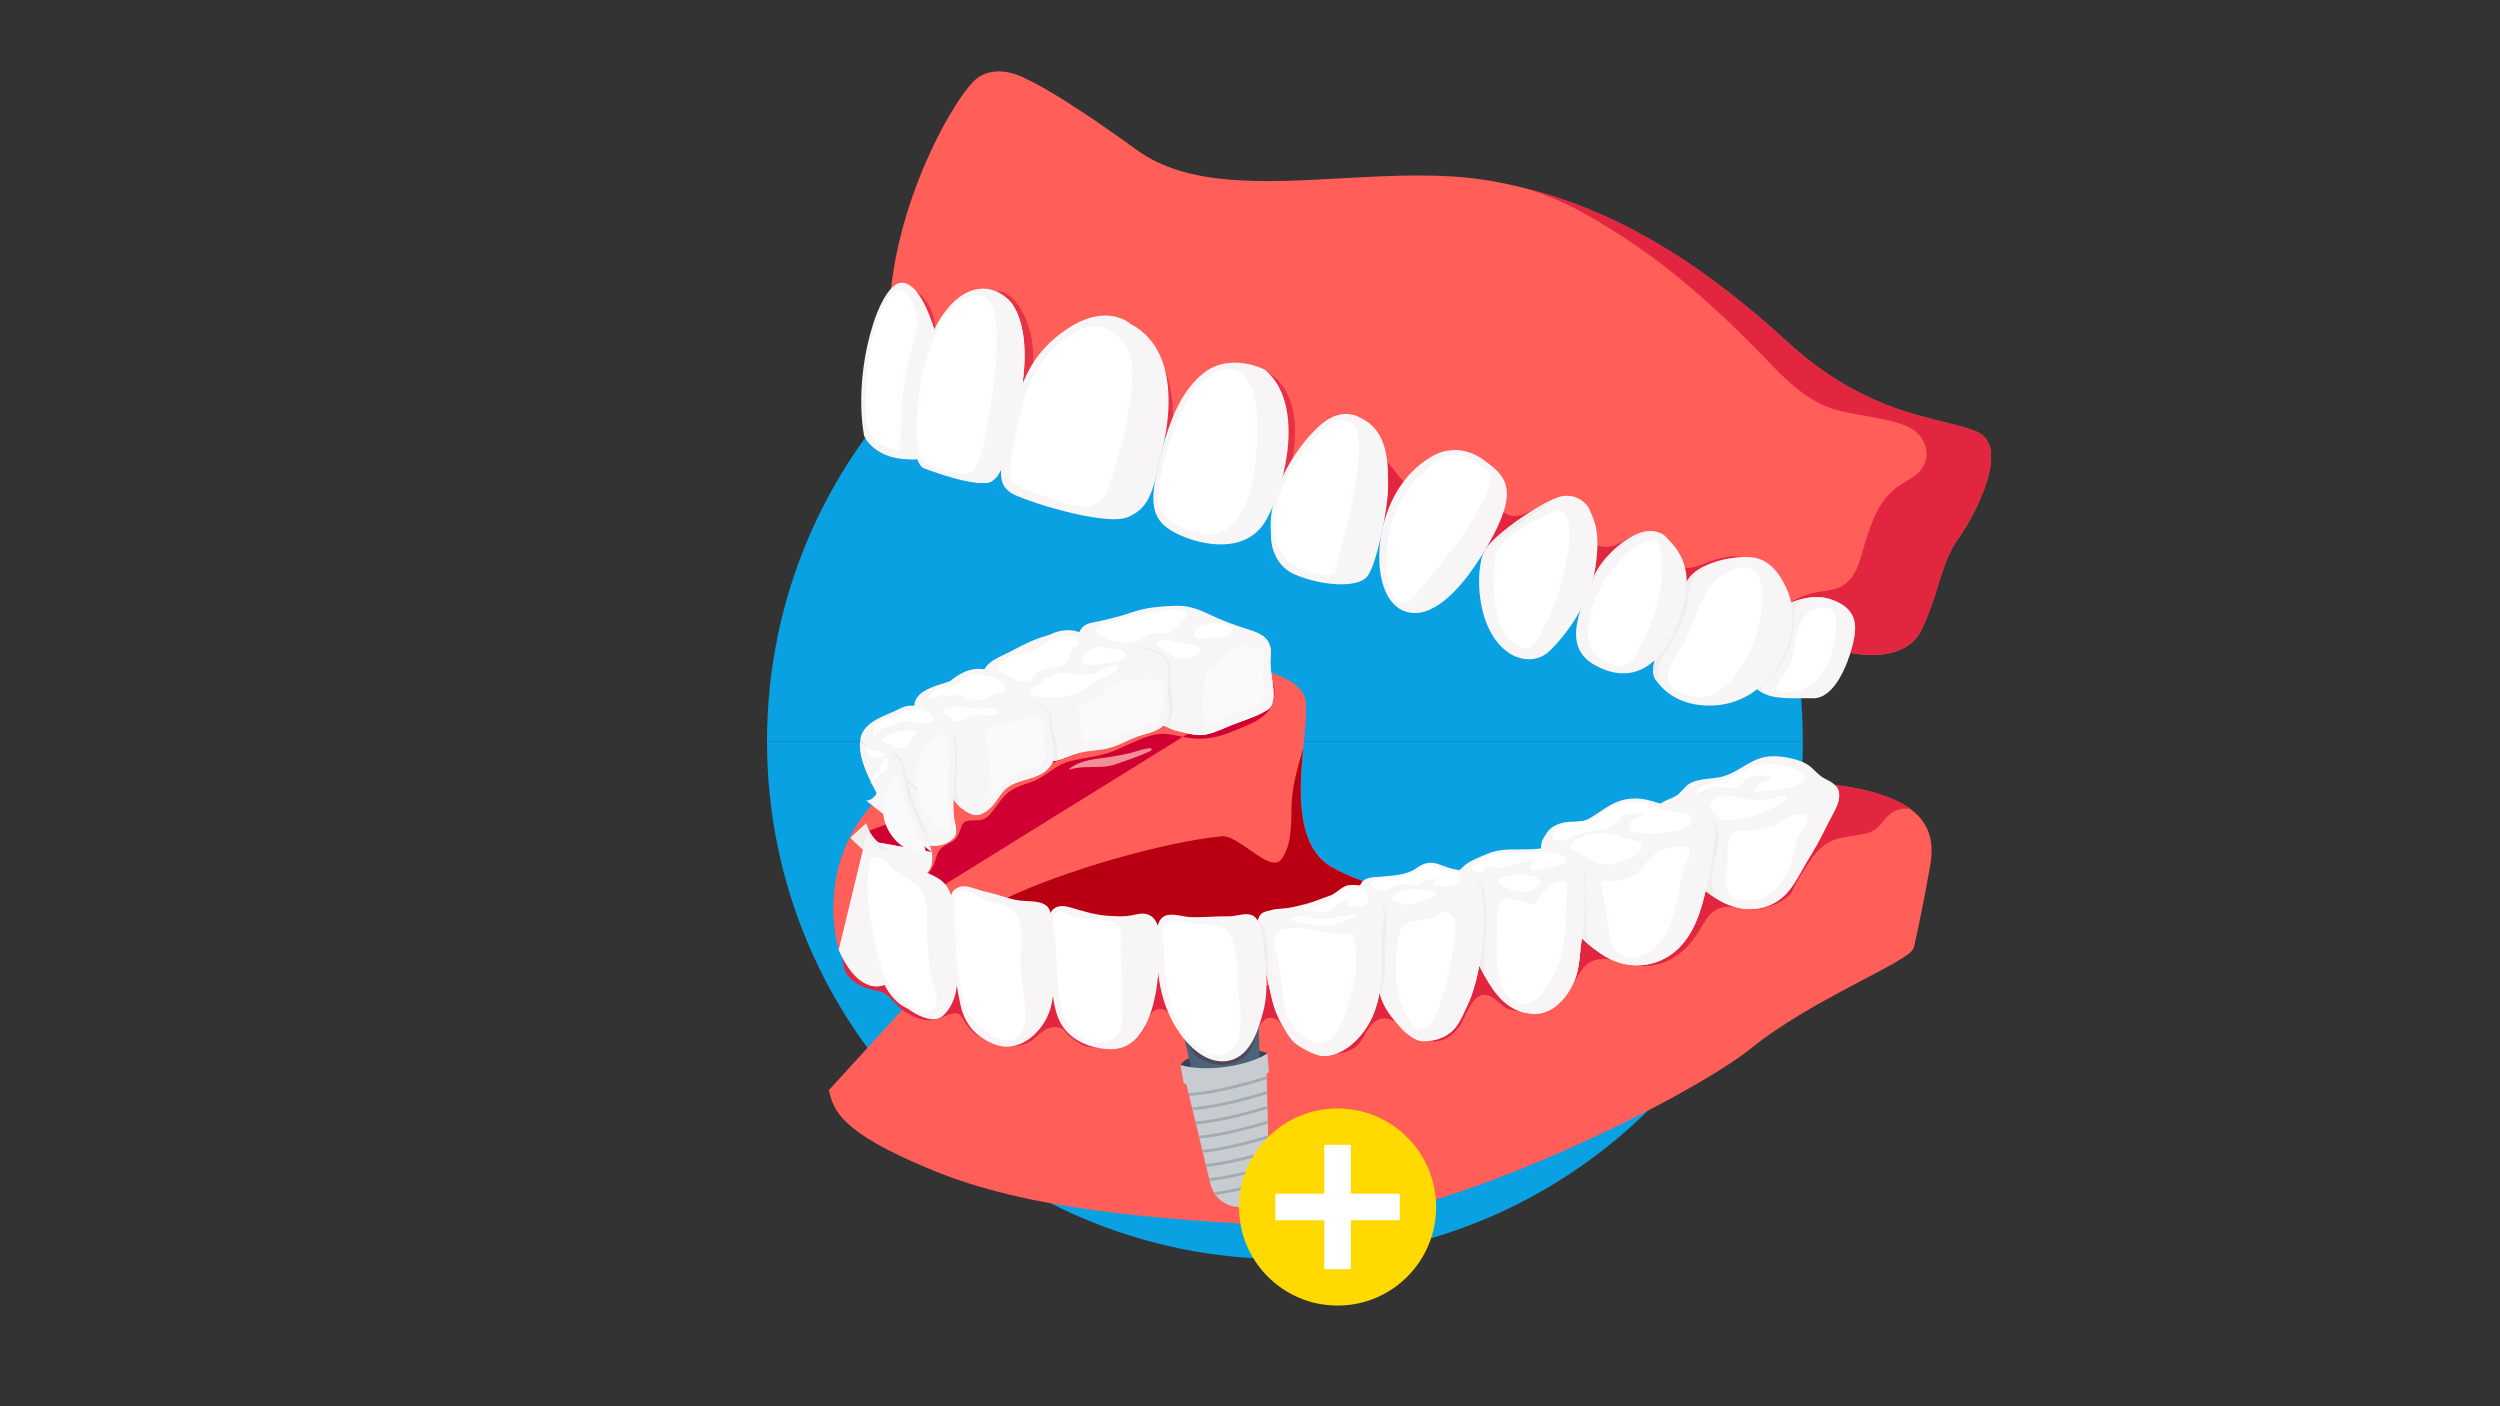<?xml version="1.0" encoding="UTF-8"?><svg id="RASTER" xmlns="http://www.w3.org/2000/svg" viewBox="0 0 453.543 255.118"><rect x="0" y="0" width="453.543" height="255.118" fill="#333333" stroke="none"/><path d="M139.149,134.48c0-51.892,42.066-93.958,93.957-93.958s93.958,42.066,93.958,93.958" fill="#0aa1e3"/><path d="M327.064,134.48c0,51.891-42.066,93.957-93.958,93.957s-93.957-42.066-93.957-93.957" fill="#0aa1e3"/><path d="M152.181,172.371s-7.689-24.715,20.383-35.792c28.072-11.077,48.717-16.401,48.717-16.401" fill="#ff5e59"/><path d="M221.281,120.178s14.443,1.216,15.512,6.745c1.07,5.526-4.798,24.812,4.759,30.364,9.558,5.552,37.58,11.452,54.453,7.004,16.871-4.446,23.745-23.949,38.155-21.734,14.408,2.213,17.232,7.547,16.008,14.499-1.221,6.952-2.398,12.406-2.977,14.884-.581,2.48-18.273,9.146-29.554,18.27-11.282,9.122-60.009,33.511-84.435,32.223-24.425-1.293-46.591-3.007-63.84-10.058-17.249-7.049-18.118-11.072-19.003-14.595" fill="#ff5e59"/><path d="M229.911,191.129s-.887-1.061-7.974-.512c-7.086.549-7.77,2.59-7.77,2.59l2.092,1.904s6.532-.606,6.718-.52c.187.086,3.781-.662,3.91-.739.127-.076,1.645-.964,1.66-1.134.015-.168-.386-.29.155-.591.541-.3,1.209-.998,1.209-.998" fill="#364554"/><polygon points="228.738 199.781 217.871 201.365 213.976 184.612 228.26 182.763 228.738 199.781 228.738 199.781" fill="#4a6378"/><path d="M229.911,191.129l.294,3.323-.422.385.479,18.597c.069,2.762-1.958,5.129-4.695,5.49-2.738.361-5.303-1.4-5.952-4.085l-4.37-18.083-.497-.237-.581-3.312c1.994.608,4.891.781,8.053.364,3.163-.417,5.923-1.337,7.691-2.442" fill="#c7ccd1"/><path d="M215.697,198.815c5.279-.311,12.2-2.423,14.185-3.063l-.159-.491c-1.962.636-8.878,2.738-14.056,3.039l.03.515h0Z" fill="#a3abb0"/><path d="M216.322,201.394c5.014-.352,11.37-2.237,13.626-2.947l-.155-.492c-2.236.706-8.583,2.582-13.507,2.925l.036.514h0Z" fill="#a3abb0"/><path d="M216.946,203.974c4.773-.382,10.653-2.088,13.067-2.84l-.153-.492c-2.395.747-8.264,2.444-12.955,2.817l.041.515h0Z" fill="#a3abb0"/><path d="M217.57,206.553c4.547-.407,10.007-1.968,12.515-2.739l-.152-.493c-2.49.767-7.937,2.32-12.408,2.718l.045.514h0Z" fill="#a3abb0"/><path d="M218.2,209.125c4.328-.427,9.39-1.845,11.951-2.624l-.15-.493c-2.544.774-7.592,2.185-11.851,2.604l.05.513h0Z" fill="#a3abb0"/><path d="M218.825,211.705c4.109-.447,8.823-1.744,11.398-2.517l-.148-.494c-2.559.769-7.258,2.059-11.306,2.498l.056.513h0Z" fill="#a3abb0"/><path d="M219.447,214.27c3.899-.452,8.272-1.636,10.841-2.401l-.147-.494c-2.553.761-6.91,1.937-10.754,2.383l.06.512h0Z" fill="#a3abb0"/><path d="M220.389,216.801c3.562-.477,7.421-1.496,9.886-2.22l-.146-.495c-2.449.72-6.293,1.733-9.809,2.204l.069.511h0Z" fill="#a3abb0"/><path d="M339.721,143.713s.006,0,.009.002c-.003-.001-.006-.002-.009-.002M339.652,143.694c.011.003.022.005.033.008-.011-.002-.022-.005-.033-.008M339.576,143.673c.018.005.036.01.053.014-.017-.004-.036-.01-.053-.014M334.16,142.557h0c2.026.311,3.823.684,5.412,1.115-1.589-.431-3.386-.804-5.412-1.115h0Z" fill="#f7bdbf"/><path d="M250.277,180.094c-.227,1.229-.555,2.45-1.018,3.668-1.147,3.015-3.761,6.296-6.955,7.424,1.008-.079,1.996-.329,2.885-.79,2.028-1.052,2.113-2.689,3.425-4.269.815-.983,1.672-1.37,2.536-1.37.698,0,1.4.253,2.089.648-1.086-1.28-2.07-2.623-2.624-4.242-.005-.013-.009-.027-.014-.04h0c-.115-.341-.222-.685-.324-1.029" fill="#e32640"/><path d="M268.36,175.178c-.459,2.569-1.138,5.099-2.244,7.399-.751,1.566-1.517,3.566-2.912,4.681-1.265,1.011-2.624,1.449-4.151,1.594.341.064.681.098,1.018.098,1.705,0,3.34-.848,4.711-2.771,1.093-1.532,2.074-5.433,4.301-5.686.083-.009.164-.014.245-.014,1.666,0,2.79,1.966,4.374,2.645.398.076.807.15,1.225.221h.004c.009-.001.017-.001.026-.001.062,0,.119.014.171.036.209.034.42.065.632.094-2.982-1.038-4.833-3.615-6.433-6.469-.335-.598-.656-1.209-.967-1.827" fill="#e32640"/><path d="M153.264,176.136c1.402,2.386,3.588,3.196,6.142,3.671,1.814.338,2.845,2.292,4.223,3.342,1.401,1.068,3.171,1.942,4.976,1.942.414,0,.831-.046,1.245-.146,1.107-.268,2.356-1.115,3.566-1.115.031,0,.061,0,.092.002.487.017.88.519,1.105.898,1.048,1.766,2.158,3.051,4.114,3.937,1.477.67,3.139,1.159,4.756,1.159,1.467,0,2.897-.401,4.125-1.434,1.22-1.028,2.255-2.079,3.783-2.079.232,0,.475.024.732.076.653.132,1.194.789,1.723,1.483,1.125.709,2.062,1.749,3.423,1.999.823.152,1.658.227,2.494.227,1.259,0,2.519-.171,3.737-.514,1.92-.542,3.376-1.403,4.176-3.26.388-.899.887-2.592,1.886-3.057.332-.155.644-.224.937-.224,1.549,0,2.571,1.929,3.225,3.235.294.587.68,1.356,1.146,2.182l-.894-3.848,14.284-1.849.104,3.693c.434-.926.997-1.663,1.821-1.77.112-.015.222-.023.327-.023.845,0,1.47.464,2.036,1.139-1.028-1.796-1.62-3.593-2.035-5.633-.095-.466-.194-.932-.294-1.398h0v.017c0-.006-.003-.011-.004-.017-.989.089-1.97.25-2.936.566-2.476.808-4.857,1.907-7.468,1.907-.292,0-.587-.014-.886-.043-2.08-.203-3.646-1.526-5.153-2.839-.914-.799-2.126-2.003-3.426-2.043-.06-.002-.12-.003-.179-.003-1.632,0-2.987.674-4.402,1.438-3.196,1.728-6.946,2.189-10.679,2.189-2.156,0-4.305-.154-6.339-.306-7.342-.548-14.556-2.014-21.706-3.721-1.489-.354-2.996-.756-4.516-1.157-.799.136-1.567.196-2.298.196-3.851,0-6.681-1.647-7.666-2.311" fill="#e32640"/><path d="M286.958,170.21c-.062.509-.123,1.019-.177,1.533-.205,1.93-.304,3.867-.97,5.708-.2.55-.446,1.105-.736,1.648.572-.984,1.113-2.033,1.817-3.054,1.086-1.577,2.456-2.065,3.96-2.065.496,0,1.008.054,1.528.138-.536-.243-1.06-.529-1.567-.856-1.362-.88-2.665-1.905-3.855-3.052" fill="#e32640"/><path d="M309.42,161.653c-.039.17-.079.34-.119.509-1.027,4.341-2.74,8.95-6.717,11.381-1.72,1.051-3.604,1.568-5.49,1.587.491.075.976.121,1.45.121.178,0,.354-.007.528-.021,3.881-.306,6.799-2.71,8.882-5.873,1.039-1.577,1.833-3.581,3.622-4.438.632-.302,1.311-.405,2.017-.405.496,0,1.005.051,1.519.119-.462-.111-.924-.254-1.385-.429-.887-.337-1.666-.758-2.404-1.227,0,0,.001,0,.001,0-.651-.415-1.27-.865-1.904-1.325" fill="#e32640"/><path d="M332.892,142.416c.377.37.645.823.733,1.433.003.023.006.045.009.068h0c.003.024.005.047.007.071.011.107.016.215.015.323-.004,1.512-1.004,3.038-1.646,4.293-1.059,2.072-2.059,4.179-3.289,6.157-1.252,2.015-2.333,4.199-3.674,6.143-1.844,2.673-4.58,4.021-7.528,4.021-.112,0-.224-.002-.336-.006.359.038.715.063,1.067.063.463,0,.918-.043,1.357-.155,2.041-.521,4.165-1.262,5.466-2.921.107-.336.238-.667.4-.989.707-1.398,1.562-2.685,2.405-4,1.501-2.35,3.003-4.14,5.834-4.842,1.582-.389,3.202-.507,4.79-.847,1.787-.383,2.519-1.521,3.632-2.821,1.068-1.249,2.308-1.723,3.662-1.723.24,0,.483.015.73.043-1.631-1.187-3.851-2.2-6.796-3.012-.003-.001-.005-.001-.009-.002-.012-.004-.024-.007-.036-.011-.011-.003-.022-.005-.033-.008-.008-.003-.015-.005-.023-.007-.017-.004-.035-.009-.053-.014-.002,0-.003,0-.004,0-1.589-.431-3.386-.804-5.412-1.115h0c-.429-.066-.852-.112-1.268-.141" fill="#e32640"/><path d="M228.26,182.763l-14.284,1.849.894,3.848c.592,1.047,1.311,2.183,2.133,3.152,1.418.975,3.125,1.556,4.777,1.556,1.966,0,3.853-.822,5.083-2.781.504-.801.864-2.571,1.501-3.931l-.104-3.693h0Z" fill="#4f4759"/><path d="M152.181,172.371s6.812,5.464,15.462.5" fill="#ff5e59"/><path d="M167.643,172.871c8.651-4.962,16.753-.706,29.681.961,12.929,1.666,22.947.72,40.49-1.323,7.261-.846,14.367-4.97,20.207-9.512-6.993-1.601-12.97-3.677-16.469-5.71-9.557-5.552-3.689-24.838-4.759-30.364-1.069-5.529-15.512-6.745-15.512-6.745,0,0-20.645,5.324-48.717,16.401-28.072,11.077-20.383,35.792-20.383,35.792" fill="#ff5e59"/><path d="M171.445,171.241c-1.266.369-2.528.9-3.802,1.63,1.275-.73,2.539-1.256,3.806-1.625-.001-.002-.002-.003-.004-.005" fill="#d10033"/><path d="M152.181,172.371s3.222,2.584,8.046,2.584c2.192,0,4.714-.533,7.416-2.084h0c1.274-.73,2.536-1.261,3.802-1.63-1.31-1.819-2.64-3.637-3.592-5.675-.778-1.658-1.277-3.214-.913-5.044.102-.515.463-1.135.864-1.481,1.218-1.041,1.67-2.25,2.13-3.756.447-1.461,1.449-1.878,2.73-2.567,1.18-.634,1.378-1.843,1.849-2.97.097-.236.367-.604.622-.699,1.474-.545,2.886.297,4.246-1.093,1.408-1.441,2.189-3.246,3.863-4.445,1.649-1.182,3.782-1.365,5.503-2.405,1.849-1.116,3.287-2.535,5.446-3.044,2.689-.636,5.742-.89,8.266-2.003,2.046-.904,4.102-1.944,6.253-2.583.838-.249,1.573-.346,2.28-.346,1.206,0,2.33.284,3.749.582.973.205,1.916.303,2.842.303,2.02,0,3.954-.466,5.935-1.303,2.532-1.074,6.242-2.163,7.314-4.984.544-1.431.463-2.813-.002-4.123" fill="#d10033"/><path d="M230.83,123.605c.05.352.098.702.14,1.049.047.386.091.854.091,1.34,0,1.069-.212,2.223-1.07,2.765-2.066,1.309-4.543,1.963-6.789,2.886-1.544.637-3.734,1.716-5.483,1.716-.054,0-.108,0-.162-.003-1.483-.06-2.778-.485-4.227-.806-.806-.178-1.497-.684-2.277-.943-1.201,1.219-3.182,1.468-4.708,2.012-2.048.731-3.854,1.91-6.042,2.284-1.509.256-3.092.285-4.574.68-1.184.315-2.251.841-3.406,1.205-.445.141-.873.241-1.289.3-.427,1.127-1.42,1.988-2.515,2.506-2.343,1.108-4.978,1.025-6.714,3.232-1.256,1.6-1.747,2.826-3.648,3.797-.33.169-.667.241-1.003.241-1.198,0-2.385-.916-3.182-1.653-.391-.363-.717-.796-.996-1.269-.012.372-.019.743-.018,1.113,0,1.072.065,2.14.294,3.205.096.448.212.962.212,1.456-.001.511-.124,1.002-.519,1.381-.975.939-2.175,1.356-3.401,1.356-.288,0-.578-.023-.867-.068.142.394.259.796.339,1.206.07.353.108.728.108,1.105,0,1.592-.682,3.205-2.562,3.205-.04,0-.08,0-.121-.002-2.934-.107-5.702-1.719-8.06-3.345-1.477-1.018-2.821-2.336-4.092-3.599" fill="#d10033"/><path d="M236.403,135.752v.004c-.128,1.366-.25,2.8-.331,4.256.081-1.457.204-2.892.331-4.26" fill="#752930"/><path d="M241.489,157.25s.009.005.014.008c-.005-.003-.01-.006-.014-.008M241.437,157.219s.007.004.011.006c-.004-.002-.007-.004-.011-.006M241.375,157.181c.006.004.014.009.02.013-.007-.005-.013-.009-.02-.013M241.316,157.145c.01.006.02.012.03.018-.01-.006-.02-.012-.03-.018M241.262,157.111c.008.005.017.011.025.016-.008-.005-.017-.011-.025-.016M241.196,157.069c.015.01.031.02.047.03-.016-.01-.032-.02-.047-.03M241.152,157.04c.009.007.019.013.029.019-.01-.006-.02-.012-.029-.019M241.042,156.968c.031.021.064.043.096.063-.032-.021-.064-.042-.096-.063M240.934,156.894c.034.023.068.047.101.069-.033-.022-.067-.046-.101-.069M239.739,155.904c.364.358.761.689,1.192.988-.431-.299-.828-.63-1.192-.988M239.652,155.817c.028.028.058.058.087.086-.029-.029-.058-.057-.087-.086M239.567,155.73c.028.028.054.056.082.084-.027-.028-.055-.056-.082-.084M239.483,155.641c.025.027.052.055.078.082-.026-.027-.052-.055-.078-.082M239.402,155.553c.024.027.048.053.072.079-.024-.026-.048-.052-.072-.079M239.368,155.516c.006.007.013.015.02.022-.007-.008-.013-.015-.02-.022M239.321,155.464c.007.007.012.014.019.021-.006-.007-.012-.014-.019-.021M239.287,155.425c.006.006.011.013.017.019-.006-.006-.012-.013-.017-.019M239.244,155.376c.004.005.008.009.012.014-.004-.005-.008-.009-.012-.014M239.208,155.334c.004.005.008.01.012.015-.004-.005-.008-.01-.012-.015M239.167,155.286s.005.006.008.009c-.003-.003-.005-.006-.008-.009M239.129,155.241s.007.008.01.012c-.003-.004-.006-.008-.01-.012M239.093,155.198s0,.001.002.001c-.001,0-.001-.001-.002-.001M239.053,155.149s.003.004.005.006c-.002-.002-.003-.004-.005-.006M238.978,155.055s0,.001,0,.002c0,0,0,0,0-.002" fill="#752930"/><path d="M185.371,171.652h-.001c3.553.71,7.463,1.601,11.954,2.18-4.492-.579-8.401-1.471-11.953-2.18" fill="#b80012"/><path d="M236.403,135.756c-.895,3.292-1.935,6.49-2.073,9.987-.125,3.165.162,7.446-1.865,10.148-.32.426-.733.605-1.213.605-1.244,0-2.942-1.198-4.655-2.395-1.713-1.197-3.443-2.394-4.751-2.394-.065,0-.128.003-.191.009-10.749,1.031-29.195,6.476-39.005,11.192-2.852,1.371,4.912,6.529,2.721,8.744,3.552.709,7.461,1.601,11.953,2.18h0c4.597.592,8.827.855,13.157.855,5.67,0,11.514-.45,18.585-1.196-.076-.368-.151-.737-.223-1.105,0-.007-.003-.013-.004-.02-.008-.039-.015-.078-.023-.118h0c-.233-1.192-.687-2.886-.685-4.309h0c.001-.399.037-.776.124-1.115h0c.354-1.386,1.229-1.395,2.461-1.729,1.026-.279,1.987-.186,3.008-.371,1.178-.213,2.333-.487,3.489-.798,1.334-.359,2.587-.952,3.904-1.364,1.108-.346,1.842-1.262,2.87-1.759.364-.177.92-.257,1.521-.257.405,0,.83.036,1.23.103.014-.033.028-.066.044-.098.134-.281.293-.505.473-.684-2.275-.841-4.213-1.715-5.703-2.58h0c-.017-.01-.032-.019-.049-.029-.005-.003-.01-.006-.014-.008-.014-.008-.028-.017-.041-.025-.004-.002-.007-.004-.011-.006-.014-.008-.028-.017-.042-.025-.006-.004-.014-.009-.02-.013-.01-.006-.019-.012-.029-.018-.01-.006-.02-.012-.03-.018-.009-.006-.019-.012-.029-.018-.008-.005-.017-.011-.025-.016-.007-.004-.013-.008-.019-.012-.016-.01-.032-.02-.047-.03-.006-.004-.01-.007-.015-.01-.01-.006-.02-.012-.029-.019-.005-.003-.009-.006-.014-.009-.032-.02-.065-.042-.096-.063-.003-.002-.004-.003-.007-.005-.033-.022-.067-.046-.101-.069-.001,0-.002-.001-.003-.002-.431-.299-.828-.63-1.192-.988h0c-.029-.029-.059-.059-.087-.087,0,0-.002-.002-.003-.003-.028-.028-.054-.056-.082-.084-.002-.002-.004-.005-.006-.007-.026-.027-.053-.055-.078-.082-.003-.003-.006-.006-.009-.009-.024-.026-.048-.052-.072-.079-.005-.005-.01-.01-.014-.015-.007-.007-.014-.015-.02-.022-.01-.01-.019-.021-.028-.031-.007-.007-.012-.014-.019-.021-.006-.007-.012-.013-.017-.02-.006-.006-.011-.013-.017-.019-.011-.012-.021-.023-.031-.035-.004-.005-.008-.009-.012-.014-.008-.009-.016-.018-.024-.027-.004-.005-.008-.01-.012-.015-.011-.013-.022-.026-.033-.039-.003-.003-.005-.005-.008-.009-.009-.011-.019-.022-.028-.033-.003-.004-.007-.008-.01-.012-.011-.013-.023-.028-.034-.042-.001,0-.002-.001-.002-.001-.011-.014-.023-.028-.035-.043-.002-.002-.003-.004-.005-.006-.025-.031-.049-.061-.074-.092t0-.002c-2.917-3.672-3.212-9.514-2.906-15.043.081-1.456.203-2.89.331-4.256" fill="#b80012"/><path d="M333.641,143.988c-.145-1.521-1.357-2.108-2.657-2.77-1.1-.56-1.818-1.605-2.813-2.331-.763-.557-1.673-.895-2.574-1.143-1.885-.519-4.223-.804-6.118-.236-2.452.735-4.296,2.586-6.771,3.318-2.002.593-4.343.268-6.185,1.324-1.02.584-1.526,1.735-2.606,2.326-.836.457-1.73.669-2.524,1.215-.488.336-.845,1.016-.931,1.68-.417,1.335-.307,2.877-.286,4.271.028,1.972,1.118,3.167,2.316,4.589,1.407,1.666,3.41,3.016,5.214,4.212,2.078,1.38,3.671,2.869,6.021,3.761,4.273,1.622,8.699.5,11.32-3.3,1.341-1.944,2.422-4.128,3.674-6.143,1.23-1.978,2.23-4.085,3.289-6.157.688-1.345,1.786-3,1.631-4.616" fill="#f7f5f5"/><path d="M333.641,143.988c-.057-.606-.292-1.061-.627-1.436.089.307.12.617.045.919-.405,1.595-2.366,1.801-3.726,2.138-3.145.778-6.06,2.254-9.27,2.831-2.274.41-4.386.685-6.573,1.46-1.672.594-2.33-1.329-3.581-1.948-1.757-.869-3.447-.763-5.323-.856-1.346-.069-2.775-.3-3.468-1.153-.341.366-.588.899-.656,1.428-.417,1.335-.307,2.877-.286,4.271.028,1.972,1.118,3.167,2.316,4.589,1.407,1.666,3.41,3.016,5.214,4.212,2.078,1.38,3.671,2.869,6.021,3.761,4.273,1.622,8.699.5,11.32-3.3,1.341-1.944,2.422-4.128,3.674-6.143,1.23-1.978,2.23-4.085,3.289-6.157.688-1.345,1.786-3,1.631-4.616" fill="#f7f5f5"/><path d="M309.421,161.653h-.001c.634.46,1.253.91,1.904,1.325,0,0-.001,0-.001,0-.651-.414-1.27-.864-1.902-1.324" fill="#d9243d"/><path d="M309.721,147.863c.388.342.716.766.972,1.264h0c.289.562.467,1.061.465,1.645,0,.164-.015.334-.045.515-.227,1.337-.322,2.652-.487,3.991-.263,2.13-.716,4.279-1.205,6.375.632.46,1.251.91,1.902,1.324-.911-1.435-.81-2.807-.522-5.256.255-2.162,1.567-5.628.766-7.742-.303-.803-.881-1.365-1.48-1.925-.058-.035-.118-.071-.178-.102h0c-.063-.031-.125-.06-.188-.089" fill="#f0eded"/><path d="M230.97,124.654c-.169-1.381-.426-2.818-.496-4.208-.057-1.12.246-2.215-.097-3.303-.58-1.855-2.287-2.446-3.96-2.971-2.44-.765-4.655-1.569-6.957-2.682-2.032-.981-3.942-1.687-6.217-1.592-2.61.109-5.157.264-7.641,1.112-2.552.872-5.016,1.457-7.655,1.987-1.774.355-2.325,1.78-2.571,3.341-.084.516.021.921.229,1.303.12.376.295.74.447,1.059.629,1.308.544,2.686.725,4.091.538,4.202,3.071,7.044,6.816,8.851,1.364.66,2.754.384,4.152.107.832-.164,1.667-.329,2.502-.296,1.143.046,2.012.863,3.083,1.099,1.449.321,2.744.746,4.227.806,1.774.07,4.053-1.057,5.645-1.713,2.246-.923,4.723-1.577,6.789-2.886,1.248-.789,1.129-2.87.979-4.105" fill="#f7f5f5"/><path d="M230.97,124.654c-.169-1.381-.426-2.818-.496-4.208-.057-1.12.246-2.215-.097-3.303-.275-.882-.808-1.472-1.468-1.91-.532,1.082-1.826,1.035-3.229.989-1.225-.041-2.535-.082-3.495.628-1.226.906-2.025,2.154-3.569,2.535-1.468.365-4.07,1.439-5.573.819-.986-.403-1.511-1.094-2.394-1.649-1.606-1.011-3.302-1.211-5.157-1.121-1.801.089-3.189.083-4.886-.519-1.297-.459-3.842-1.619-4.065-3.219-.697.643-1.002,1.609-1.165,2.642-.084.516.021.921.229,1.303.12.376.295.74.447,1.059.629,1.308.544,2.686.725,4.091.538,4.202,3.071,7.044,6.816,8.851,1.364.66,2.754.384,4.152.107.832-.164,1.667-.329,2.502-.296,1.143.046,2.012.863,3.083,1.099,1.449.321,2.744.746,4.227.806,1.774.07,4.053-1.057,5.645-1.713,2.246-.923,4.723-1.577,6.789-2.886,1.248-.789,1.129-2.87.979-4.105" fill="#f7f5f5"/><path d="M196.075,114.257c-.092.143-.173.294-.245.452.153.06.304.125.453.195-.094-.201-.165-.416-.208-.647" fill="#f0eded"/><path d="M210.649,118.555h0c.162.101.311.207.453.315-.141-.108-.29-.214-.453-.315h0Z" fill="#f0eded"/><path d="M207.134,117.448c-.397.024-.838.047-1.309.063.735.062,1.472.153,2.21.321,1.232.279,2.86.818,3.444,2.08.006.013.012.025.017.038.33.745.416,1.551.416,2.381,0,.891-.098,1.81-.098,2.709-.001.521.031,1.035.134,1.533.122.594.206,1.235.207,1.874.002.934-.174,1.862-.668,2.623-.129.199-.275.377-.433.538.435.145.843.366,1.259.565-.031-.06-.065-.117-.092-.182-.367-.902.438-2.052.55-2.916.237-1.858-.536-3.746-.442-5.647.084-1.668.112-3.204-.866-4.271-.117-.096-.236-.192-.361-.287-.142-.108-.291-.214-.453-.315h0c-.154-.098-.31-.18-.467-.263l-.157-.069-.081-.054c-.903-.433-1.836-.645-2.81-.721" fill="#f0eded"/><path d="M211.948,126.573c-.446-2.164.438-4.615-.452-6.623-.568-1.289-2.216-1.836-3.461-2.118-2.841-.648-5.661-.153-8.476-1.22-1.818-.693-3.207-2.099-5.246-2.264-1.409-.115-2.68.212-3.88.807-.469.133-.933.28-1.378.421-2.634.832-4.93,2.278-7.416,3.444-1.406.66-2.799,1.486-3.32,2.996-.163.478.065.946.311,1.333.148.232.52.508.72.695.781.725.901,1.904,1.111,2.889.862,4.051,2.8,8.331,6.646,10.384,1.755.937,3.323,1.072,5.216.473,1.155-.364,2.222-.89,3.406-1.205,1.482-.395,3.065-.424,4.574-.68,2.188-.374,3.994-1.553,6.042-2.284,1.729-.616,4.04-.854,5.142-2.551.831-1.282.761-3.037.461-4.497" fill="#f7f5f5"/><path d="M211.948,126.573c-.446-2.164.438-4.615-.452-6.623-.054-.124-.126-.236-.201-.346.268.919-.032,1.88-1.251,2.473-.258.125-.679.103-1.048.081-.165-.01-.319-.02-.444-.017-1.386.031-2.764.15-4.134.36-1.432.311-2.754.856-4.05,1.539-1.851.973-3.718,2.021-5.754,2.565-1.987.53-4.081.56-6.118.732-1.446.122-3.205-1.175-4.312-1.944-1.78-1.235-3.375-1.946-5.304-2.791-.21-.092-.413-.185-.607-.287-.012.372.162.728.357,1.034.148.232.52.508.72.695.781.725.901,1.904,1.111,2.889.862,4.051,2.8,8.331,6.646,10.384,1.755.937,3.323,1.072,5.216.473,1.155-.364,2.222-.89,3.406-1.205,1.482-.395,3.065-.424,4.574-.68,2.188-.374,3.994-1.553,6.042-2.284,1.729-.616,4.04-.854,5.142-2.551.831-1.282.761-3.037.461-4.497" fill="#f7f5f5"/><path d="M186.075,126.617c.023.015.045.029.067.044.504.274,1.028.503,1.537.613-.014-.007-.027-.014-.04-.02-.52-.12-1.053-.356-1.564-.637" fill="#f0eded"/><path d="M186.142,126.661c.52.339,1.061.58,1.678.869.159.074.323.152.495.237,1.539.753,2.004,1.332,2,2.858,0,.075-.001.152-.004.232-.002.06-.003.12-.003.18,0,1.989.954,3.727.953,5.683,0,.134-.005.27-.015.406-.024.337-.096.657-.209.957.27-.038.545-.094.826-.167-.108-.438-.145-.91-.152-1.23-.009-.536.027-1.075.003-1.612-.046-1.146-.904-2.038-.901-3.284.006-1.672-.007-3.155-1.891-3.949-.428-.181-.84-.367-1.243-.567-.509-.11-1.033-.339-1.537-.613" fill="#f0eded"/><path d="M190.311,130.857c.051-1.702-.382-2.3-1.996-3.09-1.311-.644-2.261-.946-3.296-2.055-.881-.947-1.683-2.044-2.77-2.756-1.637-1.07-3.615-1.855-5.617-1.544-1.726.267-3.013,1.157-4.313,2.175-2.933,1.008-7.558,1.898-6.212,5.942.263.793.94,1.282,1.595,1.722,1.369.922,1.894,1.643,2.365,3.276.639,2.21.603,4.539,1.396,6.725.608,1.677,1.177,3.726,2.509,4.961,1.02.944,2.68,2.18,4.185,1.412,1.901-.971,2.392-2.197,3.648-3.797,1.736-2.207,4.371-2.124,6.714-3.232,1.388-.657,2.614-1.865,2.727-3.47.155-2.184-1.002-4.066-.935-6.269" fill="#f7f5f5"/><path d="M190.311,130.857c.051-1.702-.382-2.3-1.996-3.09-.227-.113-.44-.211-.646-.307-.045.578-.431,1.094-1.4,1.437-1.158.412-2.388.45-3.548.932-.691.288-1.384.575-2.124.714-2.028.382-4.161.007-6.053.92-.973.472-1.909.766-2.86.065-.601-.442-1.122-1.034-1.749-1.433-1.11-.705-2.638-.656-3.707-1.399-.128-.088-.228-.192-.339-.289.02.346.083.715.218,1.122.263.793.94,1.282,1.595,1.722,1.369.922,1.894,1.643,2.365,3.276.639,2.21.603,4.539,1.396,6.725.608,1.677,1.177,3.726,2.509,4.961,1.02.944,2.68,2.18,4.185,1.412,1.901-.971,2.392-2.197,3.648-3.797,1.736-2.207,4.371-2.124,6.714-3.232,1.388-.657,2.614-1.865,2.727-3.47.155-2.184-1.002-4.066-.935-6.269" fill="#f7f5f5"/><path d="M172.311,131.85s.003.004.004.006c.054.018.108.032.163.044-.001-.002-.002-.004-.003-.007-.055-.012-.109-.026-.164-.043" fill="#f0eded"/><path d="M172.315,131.856c.092.171.172.345.238.522.554,1.483.703,3.114.703,4.764-.001,1.783-.175,3.589-.2,5.255-.012.852-.056,1.701-.08,2.547.279.473.605.906.996,1.269.18.166.378.34.592.511-.994-1.561-1.159-3.474-1.051-5.472.171-3.176.395-6.501-1.035-9.352-.055-.012-.109-.026-.163-.044" fill="#f0eded"/><path d="M156.053,134.318c-.33,3.433,1.729,7.092,3.25,10.033,1.652,3.195,3.76,6.075,6.816,8.045,2.14,1.378,4.915,1.543,6.826-.297.777-.746.503-1.926.307-2.837" fill="#f7f5f5"/><path d="M173.252,149.262c-.488-2.273-.23-4.556-.196-6.865.048-3.206.65-6.932-.503-10.019-.972-2.608-5.003-4.615-7.692-4.335-.982.101-1.846.655-2.734,1.041-2.352,1.023-5.785,2.229-6.074,5.234" fill="#f7f5f5"/><path d="M156.029,134.76c-.126,3.302,1.817,6.776,3.274,9.591,1.652,3.195,3.76,6.075,6.816,8.045,2.14,1.378,4.915,1.543,6.826-.297.777-.746.503-1.926.307-2.837" fill="#f7f5f5"/><path d="M173.252,149.262c-.488-2.273-.23-4.556-.196-6.865.048-3.206.65-6.932-.503-10.019-.242-.651-.677-1.266-1.234-1.816.045.579-.145,1.255-.733,1.514-.618.274-1.2.315-1.849.486-1.463.385-2.172,1.494-3.06,2.545-.709.84-1.324,1.128-2.404,1.181-1.046.051-2.038-.694-3.104-.694-.778,0-1.685.125-2.449-.065" fill="#f7f5f5"/><path d="M161.013,136.002c.755.377,1.42.953,1.942,1.866h0c1.111,1.945,1.094,4.345,1.706,6.461.573,1.995,1.398,3.868,2.374,5.694.575,1.079,1.219,2.188,1.641,3.36.06.01.119.018.179.025-.601-2.956-2.432-5.562-3.365-8.445-.555-1.712-.829-3.477-1.321-5.203-.451-1.575-.798-2.947-2.657-3.574-.171-.058-.337-.119-.499-.184" fill="#f0eded"/><path d="M160.133,135.595c-.065.001-.131.002-.197.004.197.053.389.115.577.185-.127-.06-.254-.122-.38-.189" fill="#f0eded"/><path d="M154.289,151.957c1.271,1.263,2.615,2.581,4.092,3.599,2.358,1.626,5.126,3.238,8.06,3.345,2.429.087,2.945-2.434,2.575-4.308" fill="#f7f5f5"/><path d="M169.016,154.593c-.32-1.63-1.212-3.128-1.981-4.57-.976-1.826-1.801-3.699-2.374-5.694-.612-2.116-.595-4.516-1.706-6.461-1.545-2.702-4.338-2.453-7.05-2.837" fill="#f7f5f5"/><path d="M154.289,151.957c1.271,1.263,2.615,2.581,4.092,3.599,2.358,1.626,5.126,3.238,8.06,3.345,2.429.087,2.945-2.434,2.575-4.308" fill="#f7f5f5"/><path d="M169.016,154.593c-.32-1.63-1.212-3.128-1.981-4.57-.976-1.826-1.801-3.699-2.374-5.694-.612-2.116-.595-4.516-1.706-6.461-.216-.375-.455-.687-.715-.96.375,1.046.328,2.25-.613,3.004-1.612,1.297-1.737,2.741-2.765,4.313-.33.505-1.105,1.067-1.742,1.003" fill="#f7f5f5"/><path d="M154.289,151.957c1.271,1.263,2.615,2.581,4.092,3.599,2.358,1.626,5.126,3.238,8.06,3.345.041.002.081.002.121.002.887,0,1.503-.359,1.911-.904-.265.062-.532.097-.801.097-.552,0-1.114-.145-1.679-.491-2.047-1.257-3.93-2.857-5.917-4.222-1.521-1.045-2.366-2.316-2.921-4.049" fill="#f0eded"/><path d="M152.154,172.335c1.072,2.518,3.317,6.323,6.455,6.582,3.31.274,3.793-2.658,3.859-5.284.11-4.19.058-8.454-.183-12.637h0c-.087-1.522-.053-3.055-.705-4.469-1.124-2.439-3.256-2.963-4.282-5.493" fill="#f7f5f5"/><path d="M157.788,178.757c.267.077.539.137.821.16,3.31.274,3.793-2.658,3.859-5.284.11-4.19.058-8.454-.183-12.637h0c-.087-1.522-.053-3.055-.705-4.469-.396-.862-.92-1.482-1.473-2.037-4.872.353-3.461,7.121-3.147,10.518" fill="#f7f5f5"/><path d="M156.96,165.008c.336,3.622,1.2,6.85,2.045,10.362.373,1.553.283,2.767-1.217,3.387" fill="#f7f5f5"/><path d="M157.062,158.316c-.106,4.91.388,9.986,1.457,14.782.801,3.582,2.501,8.33,6.174,9.899.878.663,1.83,1.201,2.834,1.558,1.224.434,2.598.641,3.602-.329,1.441-1.389,2.195-3.203,2.424-5.17.285-2.453-.27-4.866-.586-7.289h0c-.072-.546-.13-1.091-.165-1.64-.22-3.474,1.075-8.43-2.477-10.709-1.578-1.012-3.443-1.463-5.052-2.438-1.31-.792-2.494-2.604-4.109-2.76-2.736-.265-4.047,1.606-4.102,4.096" fill="#f7f5f5"/><path d="M171.868,160.98c.344,1.522.151,3.268.138,4.974-.034,4.31.236,8.926,1.546,13.11v-.008c.286-2.453-.269-4.866-.585-7.289-.072-.546-.13-1.091-.165-1.64-.178-2.813.637-6.598-.934-9.147h0Z" fill="#f7f5f5"/><path d="M190.269,167.476c-.06-1.278.697-1.548-.116-2.789-.99-1.508-3.891-1.044-5.646-1.388-2.013-.394-3.891-1.171-5.89-1.57-1.229-.245-3.274-1.32-4.546-.825-2.186.853-1.465,2.178-1.521,5.042-.104,5.303.678,11.72,1.714,16.44.781,3.555,2.963,5.936,6.395,7.155,4.497,1.597,8.794-2.555,9.942-6.698,1.32-4.762-.105-10.511-.332-15.367h0Z" fill="#f7f5f5"/><path d="M190.016,165.512c-.005,2.133-.132,4.164.06,6.306.261,2.89.792,5.977.919,9.014.554-4.312-.53-9.165-.726-13.356-.06-1.278.697-1.548-.116-2.789-.115-.174-.257-.319-.419-.445.185.373.283.797.282,1.27h0Z" fill="#f7f5f5"/><path d="M207.785,165.782c-.845-.155-1.843.163-2.664.306-1.354.236-2.645.133-4.001.057-2.429-.136-4.597-.85-6.926-1.517-1.352-.386-2.619-.473-3.513.763-.483.667-.487,1.672-.356,2.663-.114,2.69.083,5.394.279,8.073.2,2.748.333,5.663,1.271,8.282,1.438,4.014,5.518,5.835,9.544,5.931,5.976.144,7.903-7.199,8.511-11.879.307-2.367.456-4.802.495-7.187.033-1.994-.173-5.038-2.64-5.492h0Z" fill="#f7f5f5"/><path d="M310.693,149.127c-.724-1.405-2.02-2.222-3.599-2.274-2.239-.071-4.261-.548-6.362-1.213-2.243-.707-4.047-1.09-6.356-.494-2.479.64-4.103,2.301-6.314,3.482-1.025.548-2.628.352-3.755.492-.873.109-1.674.352-2.431.787-.704.406-1.185.96-1.508,1.596-.833,1.076-.975,2.215-.638,3.711.574,2.539,1.13,5.022,2.073,7.452,1.701,4.373,5.109,8.076,9.01,10.596,3.61,2.332,8.071,2.543,11.771.281,3.977-2.431,5.69-7.04,6.717-11.381.534-2.256,1.04-4.581,1.325-6.884.165-1.339.26-2.654.487-3.991.138-.825-.05-1.44-.42-2.16" fill="#f7f5f5"/><path d="M310.693,149.127c-.438-.849-1.09-1.482-1.883-1.862.582.675.806,1.564.363,2.739-.473,1.258-2.044,1.546-3.194,1.694-2.422.312-4.374.218-6.286,2.076-2.218,2.153-5.833,4.882-9.197,4.27-1.382-.252-2.56-.833-3.618-1.771-1.913-1.695-4.84-2.778-7.244-1.569.027.167.056.334.096.51.574,2.539,1.13,5.022,2.073,7.452,1.701,4.373,5.109,8.076,9.01,10.596,3.61,2.332,8.071,2.543,11.771.281,3.977-2.431,5.69-7.04,6.717-11.381.534-2.256,1.04-4.581,1.325-6.884.165-1.339.26-2.654.487-3.991.138-.825-.05-1.44-.42-2.16" fill="#f7f5f5"/><path d="M286.573,156.238c.389.718.63,1.528.708,2.239h0c.002.014.003.028.004.042h0c.136,1.314.182,2.633.181,3.953,0,1.026-.029,2.054-.065,3.079-.057,1.57-.253,3.1-.441,4.643.584.562,1.194,1.094,1.825,1.595-.733-1.08-1.09-2.348-1.012-4.135.105-2.353.06-4.765-.053-7.117-.078-1.626-.288-3.075-1.147-4.299" fill="#f0eded"/><path d="M287.285,158.519c-.147-1.443-.967-3.312-2.354-3.989-1.973-.966-3.655-.823-5.793-.565-1.138.138-2.277.135-3.414.132-1.094-.002-2.187-.005-3.274.118-1.883.211-3.496,1.055-5.206,1.814-.631.277-1.624.936-2.064,1.467l-.016.021c-.275.204-.527.432-.736.687l-.007-.063c.003-.064-.087-.045-.099.005l-.086.131c-.041.036-.054.152.033.129l.006-.002c-.191.282-.329.598-.372.961-.087.732.129,1.571.246,2.286.189,1.132.065,2.28.195,3.418.226,1.991.956,3.706,1.807,5.484,1.027,2.148,2.013,4.377,3.176,6.452,1.956,3.488,4.288,6.565,8.6,6.919,3.791.31,6.689-3.175,7.884-6.473.666-1.841.765-3.778.97-5.708.22-2.078.544-4.099.62-6.192.083-2.344.125-4.697-.116-7.032" fill="#f7f5f5"/><path d="M287.285,158.519c-.09-.887-.437-1.932-1.011-2.765-.021.259-.086.525-.222.797-.328.66-1.282.987-1.941,1.12-2.599.518-3.125,2.451-5.001,3.766-2.036,1.426-4.369,1.2-6.502-.025-1.104-.635-2.126-1.404-3.228-2.039-1.586-.913-3.188-1.037-4.932-1.189l-.02.02-.003-.023-.12-.01-.069.106c-.041.036-.054.152.033.129l.006-.002c-.191.282-.329.598-.372.961-.087.732.129,1.571.246,2.286.189,1.132.065,2.28.195,3.418.226,1.991.956,3.706,1.807,5.484,1.027,2.148,2.013,4.377,3.176,6.452,1.956,3.488,4.288,6.565,8.6,6.919,3.791.31,6.689-3.175,7.884-6.473.666-1.841.765-3.778.97-5.708.22-2.078.544-4.099.62-6.192.083-2.344.125-4.697-.116-7.032" fill="#f7f5f5"/><path d="M267.506,159.195s.003.003.004.005c.639.631,1.098,1.533,1.233,2.285.313,1.772.51,3.528.511,5.305,0,.722-.032,1.448-.101,2.179-.193,2.027-.421,4.131-.793,6.209.311.618.632,1.229.967,1.827l.037.065c-.037-.158-.078-.316-.103-.476-.361-2.413.279-4.709.368-7.118.082-2.181.092-4.442-.196-6.613-.191-1.446-.545-2.94-1.927-3.668" fill="#f0eded"/><path d="M268.743,161.485c-.135-.752-.594-1.654-1.233-2.285-.096-.144-.202-.279-.323-.39-.567-.518-1.285-.719-2.017-.857-1.287-.242-2.457-.477-3.671-.992-1.7-.717-3.017-.586-4.483.503-1.77,1.318-4.41,1.378-6.537,1.584-1.471.142-2.959-.042-3.697,1.503-.65,1.357.396,3.486.719,4.802,1.279,5.212,1.383,10.667,3.1,15.77.694,2.061,2.087,3.675,3.503,5.274.929,1.05,2.729,2.562,4.24,2.502,1.82-.073,3.403-.476,4.86-1.641,1.395-1.115,2.161-3.115,2.912-4.681,2.001-4.161,2.605-9.075,3.037-13.608.24-2.53.031-4.992-.41-7.484" fill="#f7f5f5"/><path d="M268.743,161.485c-.135-.752-.594-1.654-1.233-2.285-.096-.144-.202-.279-.323-.39-.567-.518-1.285-.719-2.017-.857-.111-.02-.215-.043-.325-.063.458.254.841.585,1.036,1.037,1.101,2.551-1.407,3.84-3.63,3.81-1.645-.022-2.874.292-4.178,1.312-.634.494-1.471.764-2.278.687-2.021-.191-3.538-.781-5.043-2.147-1.26-1.142-2.48-1.456-4.001-1.941-.562,1.361.435,3.418.75,4.705,1.279,5.212,1.383,10.667,3.1,15.77.694,2.061,2.087,3.675,3.503,5.274.929,1.05,2.729,2.562,4.24,2.502,1.82-.073,3.403-.476,4.86-1.641,1.395-1.115,2.161-3.115,2.912-4.681,2.001-4.161,2.605-9.075,3.037-13.608.24-2.53.031-4.992-.41-7.484" fill="#f7f5f5"/><path d="M246.751,160.648s-.001.002-.002.003c.009.002.017.003.026.005-.009-.003-.016-.005-.024-.008h0Z" fill="#f0eded"/><path d="M250.601,181.123c.005.013.009.027.014.04-.005-.013-.009-.027-.014-.04" fill="#d9243d"/><path d="M250.542,163.207c.34.839.447,1.795.446,2.795,0,1.707-.314,3.539-.314,5.129,0,.137.003.273.008.406.036.941.06,1.871.06,2.793-.001,1.952-.113,3.867-.465,5.764.102.344.209.688.324,1.029h0c.005.013.009.027.014.04.033.093.073.182.109.275-.052-.321-.081-.647-.054-.987.155-2.029.702-3.958.625-6.007-.099-2.665.274-5.355.147-7.999-.065-1.344-.374-2.359-.9-3.238" fill="#f0eded"/><path d="M250.682,171.537c-.138-3.596,1.717-8.678-2.334-10.604-.118-.057-.258-.011-.369.076-1.03-.49-3.094-.643-3.992-.206-1.028.497-1.762,1.413-2.87,1.759-1.317.412-2.57,1.005-3.904,1.364-1.156.311-2.311.585-3.489.798-1.021.185-1.982.092-3.008.371-1.232.334-2.107.343-2.461,1.729-.397,1.55.263,3.898.561,5.424.514,2.641,1.158,5.281,1.697,7.921.42,2.066,1.021,3.882,2.074,5.7.897,1.552,1.652,3.085,3.271,4.006,1.429.814,3.175,1.873,4.892,1.676,3.885-.45,7.181-4.298,8.509-7.789,1.515-3.987,1.584-8,1.423-12.225" fill="#f7f5f5"/><path d="M250.682,171.537c-.138-3.596,1.717-8.678-2.334-10.604-.064-.031-.133-.029-.2-.009.514.531.905,1.218,1.12,1.928.595,1.96-1.069,3.598-2.698,4.348-3.125,1.441-6.589,1.6-9.906.784-2.498-.614-5.915-2.414-8.364-1.293l-.045.133c-.397,1.55.263,3.898.561,5.424.514,2.641,1.158,5.281,1.697,7.921.42,2.066,1.021,3.882,2.074,5.7.897,1.552,1.652,3.085,3.271,4.006,1.429.814,3.175,1.873,4.892,1.676,3.885-.45,7.181-4.298,8.509-7.789,1.515-3.987,1.584-8,1.423-12.225" fill="#f7f5f5"/><polyline points="228.269 166.781 228.255 166.824 228.269 166.782 228.269 166.781" fill="#f0eded"/><path d="M228.816,172.248c.008.04.015.079.023.118-.008-.039-.015-.078-.023-.118" fill="#b0000f"/><path d="M229.066,173.491s.001,0,0,0c.365,1.76.771,3.519,1.149,5.28h.004c-.379-1.761-.787-3.52-1.153-5.28" fill="#f75c54"/><path d="M230.219,178.771h-.004c.001.006.003.011.004.017v-.017" fill="#d9243d"/><path d="M228.843,172.386c.072.368.147.737.223,1.105.001,0-.001,0,0,0-.076-.369-.151-.737-.223-1.105" fill="#b0000f"/><path d="M228.269,166.782l-.014.042c-.087.339-.123.716-.124,1.115-.002,1.423.452,3.117.685,4.309h0c.008.04.015.079.023.118,0,.007.003.013.004.02.417,2.128.917,4.256,1.376,6.384-.019-1.131-.036-2.26-.134-3.389-.215-2.487.011-6.545-1.816-8.599" fill="#f0eded"/><path d="M229.182,171.243c-.18-1.53-.306-3.775-1.531-4.89-1.178-1.069-3.386-.083-4.691-.115-2.353-.055-4.706.229-7.079.135-1.32-.054-3.745-.962-4.927.01-1.234,1.014-1.028,2.641-1.005,4.105.01.666.029,1.327.053,1.987,0,.11-.001.218-.005.315-.161,4.639.829,9.361,3.223,13.4,1.803,3.043,5.107,6.663,9.026,6.335,4.483-.378,6.025-5.497,6.967-9.179.998-3.912.434-8.141-.031-12.103h0Z" fill="#f7f5f5"/><path d="M208.666,135.73c-1.005.073-1.805.352-2.758.637-1.573.47-3.01.692-4.626.969-2.632.452-5.058.427-7.263,2.11-.085.064-.048.204.068.165,2.699-.887,5.591-.03,8.243-.937,2.144-.733,4.329-1.499,6.391-2.426.254-.114.285-.542-.055-.518h0Z" fill="#f28f96"/><path d="M157.632,157.885c-1.076,3.914,1.077,12.708,1.423,14.309.847,3.929,2.165,8.243,5.959,10.306,1.923,1.044,4.43,1.97,4.87-.846.2-1.286-.488-2.746-.79-3.959h0c-.692-2.795-.752-5.746-.9-8.612-.179-3.461.673-6.539-2.382-8.865-1.505-1.145-2.983-1.615-4.274-3.13-.783-.919-1.459-1.848-2.697-1.631-.839.145-1.149,1.188-1.209,2.428" fill="#fff"/><path d="M185.968,182.823c-.32-2.558-.692-5.052-.819-7.634-.141-2.917,1.031-7.463-1.083-9.798-1.023-1.128-3.128-1.448-4.465-1.835-1.737-.503-3.051-1.656-4.87-1.958-1.677-.28-1.736,2.298-1.583,4.075-.074,1.458.155,3.022.18,4.205.085,4.183.598,8.708,1.786,12.719.942,3.179,8.455,9.639,10.624,3.877.454-1.211.389-2.383.23-3.651h0Z" fill="#fff"/><path d="M203.284,172.262c-.09-2.412.912-4.45-1.993-5.125-2.13-.496-4.098-.132-6.304-.778-.862-.251-1.985-1.091-2.905-.937-1.33.222-1.055,2.342-.76,3.726.056.761.207,1.62.243,2.654.138,3.913.154,8.368,1.298,12.148.853,2.82,3.075,4.542,5.891,5.113,2.17.44,4.355-.719,4.644-2.971.581-4.554.063-9.06-.114-13.83h0Z" fill="#fff"/><path d="M245.802,170.516c-.169-1.5-1.664-1.319-2.927-1.057-4.134-.594-11.744-2.773-11.825,1.278-.028,1.347.693,2.78.936,4.103.405,2.207.585,4.441.898,6.66.429,3.05,1.756,5.508,4.428,7.16,5.013,3.097,7.022-5.588,8.003-8.831.9-2.97.829-6.258.487-9.313h0Z" fill="#fff"/><path d="M264.059,168.655l.009-.091c.198-1.807-1.033-3.902-2.989-2.755-.329.191-.665.422-1.014.578-1.207.54-2.264.469-3.543.679-1.453.241-2.11.886-2.557,1.748-1.18,5.499-1.351,11.476,1.774,16.329,3.116,4.838,5.184-1.92,6.06-4.707,1.05-3.341,1.691-6.73,2.092-10.202.055-.527.106-1.053.168-1.579h0Z" fill="#fff"/><path d="M284.263,160.542c.008-.223-.11-.4-.305-.498-2.578-1.304-4.111,2.464-5.714,4.027-1.622.078-4.671-1.972-5.96-.483-1.138,1.316-.508,3.929-.653,5.503-.261,2.837-.25,6.946.718,9.668.473,1.328,2.126,3.001,3.556,3.283,2.338.461,3.654-1.587,4.881-3.332,3.758-5.346,3.279-12,3.477-18.168h0Z" fill="#fff"/><path d="M306.332,153.878c-.112-.296-.349-.486-.684-.427-1.679.298-3.345.285-4.866,1.122-1.361.747-2.508,2.512-3.8,3.97l-.015.005c-2.116.827-3.777,1.736-6.158,1.148-.268-.067-.499.287-.447.518.79,3.529,1.263,6.969,1.868,10.538.414,2.436,3.301,3.519,5.466,2.674,3.82-1.493,5.112-4.459,6.092-8.183.633-2.405.927-4.879,1.608-7.274.34-1.193,1.418-2.827.936-4.091h0Z" fill="#fff"/><path d="M327.619,147.945c-1.908-.695-4.175.659-5.728,2.02-1.322.281-2.654.514-3.988.692-.9.122-3.194-.169-3.845.872-1.028,1.647-.467,4.179-.729,6.057-.265,1.904-.612,3.492.709,5.006.918,1.053,3.157.812,4.353.65,1.69-.229,2.898-1.315,4.077-2.462,1.707-1.656,2.444-3.945,3.087-6.174.38-1.32.504-2.557,1.142-3.814.327-.643.856-1.176,1.194-1.816.179-.34.15-.878-.272-1.031h0Z" fill="#fff"/><path d="M320.813,138.664c-1.142,0-2.16.132-2.784.376-2.509.982-4.137,2.396-6.962,2.69-1.512.37-3.185.972-3.584,2.463.053-.01.111-.029.177-.065l.155-.079c.816-.557,1.765-.931,2.759-1.181.429-.109.855-.147,1.279-.147.531,0,1.059.061,1.583.122.523.061,1.043.122,1.561.122.098,0,.195-.002.293-.007.646-.64,1.121-1.49,2.009-1.898.538-.248,1.392-.435,2.205-.435.654,0,1.281.121,1.696.426.208.153-.345.504-.701.598-.575.151-1.257.313-1.705.728-.136.127-.596.908-.59,1.357.087.046.182.075.287.075.051,0,.105-.007.16-.022,2.879-.779,6.032-.052,8.503-2.033.248-.2.342-.483.218-.779-.691-1.622-3.949-2.311-6.559-2.311" fill="#fff"/><path d="M312.634,144.265c-.574,0-1.114.153-1.548.559-1.587,1.489-.657,2.332.757,3.507.488.404,1.156.552,1.887.552,1.417,0,3.067-.553,4.093-.85,2.019-.585,4.741-1.588,6.233-3.151.237-.246.094-.61-.234-.61h-.021c-1.049.044-2.022.636-3.085.779-.55.074-1.087.105-1.62.105-.064,0-.128,0-.192,0-.226-.059-.459-.089-.681-.089-.135,0-.265.011-.387.034-.941-.088-1.875-.271-2.827-.518-.579-.15-1.234-.284-1.853-.284h-.041c-.162-.021-.323-.033-.481-.033" fill="#fff"/><path d="M296.157,145.473c-2.176,0-4.412.931-5.968,2.315-2.36,2.097-7.262.377-8.489,3.691-.299.808.112,1.067.757,1.067,1.074,0,2.796-.717,2.98-.818,1.972-1.085,4.053-.841,6.064-1.498,1.253-.409,2.001-1.351,2.912-2.145.218-.119.438-.23.662-.33.606-.099,1.233-.163,1.855-.163.432,0,.861.031,1.279.103.085.058.173.112.256.17-1.376.196-2.653.83-2.962,1.987-.309,1.161,1.851,1.459,3.864,1.459,1.371,0,2.673-.138,3.083-.236,1.309-.312,6.077-.76,3.927-3.144-.446-.494-1.004-.533-1.629-.604-1.119-.123-2.213-.218-3.31-.519-1.065-.292-2.253-1.151-3.412-1.151-.07,0-.139.004-.209.01-.541-.132-1.098-.194-1.66-.194" fill="#fff"/><path d="M291.04,151.103c-.733,0-1.448.093-2.177.281l-.031.011c-1.688.129-3.242.728-3.927,1.913-.15.261-.109.693.212.807,1.492.529,2.472,1.481,3.829,2.189.727.379,1.662.531,2.568.531.563,0,1.116-.059,1.601-.159,1.349-.277,4.69-1.769,4.745-3.471.006-.174-.087-.328-.244-.398-.949-.421-2.084-.549-3.084-.799-.823-.206-1.785-.782-2.631-.863-.291-.028-.577-.042-.861-.042" fill="#fff"/><path d="M275.419,158.684c-.189,0-.37.008-.54.023-.797.076-2.812.052-3.093,1.066-.034.118-.006.249.087.336,1.086,1.009,2.481,1.507,3.906,1.715.126.018.26.027.4.027,1.158,0,2.712-.609,3.23-1.61.099-.19.087-.4-.065-.557-.629-.652-1.552-.868-2.495-.868h-.065c-.463-.09-.934-.132-1.365-.132" fill="#fff"/><path d="M279.854,154.468c-1.517,0-3.023.207-3.766.299-.185.023-.459.029-.794.029-.194,0-.407-.002-.636-.004-.226-.002-.468-.004-.718-.004-1.065,0-2.299.036-3.301.261-.031-.003-.063-.005-.095-.005-.849,0-2.287,1.082-2.673,1.315-.406.243-1.07.746-.86,1.293.15.39,1,.593,1.522.593.1,0,.188-.007.256-.022.202-.044.355-.187.414-.385.055-.19.018-.308-.057-.485l-.075-.104c.067-.01.136-.02.204-.028.183-.026.378-.052.577-.086.667.182,1.369.352,2.031.352.161,0,.318-.01.473-.032,2.141-.304,4.013-1.196,6.106-1.274-.279.246-.553.505-.826.767-.316.304-.179.81.233.9.196.044.409.064.631.064.224,0,.458-.02.695-.056,1.582-.071,3.224-.721,4.622-1.216.198-.07.383-.352.307-.565-.452-1.282-2.369-1.607-4.27-1.607" fill="#fff"/><path d="M259.251,156.854c-.531,0-1.199.532-1.54.787-1.408,1.05-3.065,1.255-4.715,1.558-.291.008-.58.015-.871.015-.085,0-.17,0-.255-.002-.034-.001-.07-.001-.106-.001-.845,0-2.199.159-2.867.669-.273.205-.346.552-.123.814.229.271.605.46.966.552.248.217.558.3.893.3.789,0,1.711-.463,2.243-.715.659-.31,1.317-.392,1.975-.392.362,0,.724.025,1.086.05.361.024.721.049,1.081.049.211,0,.422-.008.633-.03.119-.013.216-.091.297-.173.781-.784,1.531-.935,2.345-.935.116,0,.232.003.35.008-.141.138-.28.284-.42.433-.26.281-.169.701.205.79.36.087,1.005.156,1.689.156,1.03,0,2.147-.156,2.512-.644.76-1.012.437-1.893-.958-2.103-1.462-.22-2.801-.398-4.117-1.114-.093-.05-.195-.072-.303-.072" fill="#fff"/><path d="M256.446,161.301c-.175,0-.347.006-.517.019-1.091.083-3.014.444-3.571,1.515-.071.136-.007.255.092.299.021.062.058.12.125.164.581.396,1.287.566,1.999.635.339.117.716.175,1.081.175.384,0,.756-.065,1.057-.194,1.146-.493,2.588-.728,3.604-1.456.255-.182.321-.7-.083-.742-1.198-.125-2.554-.415-3.787-.415" fill="#fff"/><path d="M245.714,161.03c-.845,0-1.654.217-2.417.717-.87.572-1.418,1.28-2.383,1.775-1.184.605-2.82.883-4.14.977-.291.022-.433.593-.093.593h.008c.36.038.754.081,1.158.114.715.122,1.486.295,2.17.295.325,0,.63-.039.9-.141.863-.327.684-.346,1.517-1.072.703-.616,1.564-.841,2.456-.878-.199.147-.36.332-.454.58-.063.179.062.33.225.367.275.06.699.105,1.156.105.797,0,1.692-.135,2.055-.554.618-.715.276-2.436-.72-2.688-.489-.123-.969-.19-1.438-.19" fill="#fff"/><path d="M245.409,165.964c-.829,0-1.604.099-2.401.247-.883.297-1.767.552-2.637.552-.097,0-.192-.003-.288-.009-.057.002-.113.003-.169.003-.588,0-1.16-.119-1.728-.265l-.038-.005-.033-.012c-.233-.061-.466-.123-.697-.184-.367-.067-.735-.113-1.097-.113-.07,0-.141,0-.211.005-.825.044-1.552.32-2.275.646,1.832.722,4.264,1.05,6.222,1.05.257,0,.506-.005.744-.016,2.159-.102,3.745-.81,5.308-1.875-.238-.017-.471-.024-.7-.024" fill="#fff"/><path d="M157.995,137.563c.412-.122.823-.244,1.235-.244.165,0,.331.02.497.067.031.009.064.014.098.014.364,0,.795-.509.42-.769l-.089-.052.002-.002-.01-.002c-.938-.594-2.302-.618-3.374-.701" fill="#fff"/><path d="M157.769,142.383c.618-.9,1.478-1.673,2.372-2.279.615-.415,1.51-1.418.972-2.198-.181-.26-.414-.371-.677-.371" fill="#fff"/><path d="M160.436,137.535c-.505,0-1.117.41-1.668.956-.271.1-.55.291-.735.401" fill="#fff"/><path d="M166.337,128.602c-1.446,0-2.978.696-4.403,1.408-1.141.572-2.884.522-3.332,2.044-.107.369-.473,1.262-.027,1.533l.125-.072c.411-1.505,2.96-1.672,4.156-2.234.299-.142.583-.306.868-.471,1.013.116,2.424.432,3.673.432.67,0,1.294-.091,1.786-.352.211-.111.484-.455.287-.703-.932-1.163-2.007-1.585-3.133-1.585" fill="#fff"/><path d="M164.892,132.403c-.212,0-.4.061-.686.099-.533.075-1.177.201-1.704.327-.794.188-1.858.587-2.441,1.175-.206.209-.154.618.171.658.821.105,1.254.359,1.974.71.422.206.736.347,1.119.347.164,0,.341-.026.545-.085,1.115-.32,1.349-1.63,2.146-2.307.185-.158.381-.64.014-.747-.226-.065-.472-.093-.728-.099l-.01-.006c-.155-.052-.281-.072-.4-.072" fill="#fff"/><path d="M176.797,122.384c-.208,0-.39.008-.538.023-.564.061-1.173.639-1.607.946-1.052.74-2.004,1.244-3.357,1.282-1.434.042-2.238,1.206-3.093,2.141-.049.052-.021.138.043.138.01,0,.022-.003.034-.008.991-.434,2.028-.759,3.095-.759.32,0,.643.029.969.094.078.015.167.023.263.023.418,0,.958-.141,1.239-.364,1.129.399,2.209,1.213,3.287,1.213.059,0,.118-.002.178-.007,1.462-.124,3.029-1.355,4.376-1.355h.031c.355,0,.654-.272.672-.633.1-2.086-3.751-2.734-5.592-2.734" fill="#fff"/><path d="M173.497,128.143c-.671,0-1.333.163-1.986.266-.537.084-.752.895-.152,1.046.183.044.352.097.51.158.358.385,1.164,1.277,1.614,1.289.019.001.038.001.057.001.962,0,1.992-.752,2.927-.933.762-.148,1.562-.27,2.351-.27.205,0,.409.008.612.027.132.012.29.022.458.022.372,0,.79-.05,1.066-.237.202-.138.271-.439.092-.62-.441-.447-1.261-.568-2.119-.568-.878,0-1.795.126-2.384.158-.076.004-.151.006-.225.006-.889,0-1.623-.266-2.53-.335-.097-.007-.194-.01-.291-.01" fill="#fff"/><path d="M194.046,115.247c-1.481,0-3.457.866-4.122,1.412-1.806,1.486-4.471,1.726-6.599,2.461-.456.157-.956.368-1.323.688-.511.172-.944.558-.956,1.15-.022,1.097,1.688,1.427,2.415,1.913.486.325,1.386.844,2.131.844.177,0,.345-.029.497-.098.098.027.195.043.29.043.237,0,.461-.095.648-.336.726-.929,1.319-1.592,2.456-2.035l.169-.058c.13-.031.234-.053.282-.058.938-.101,1.921-.052,2.813-.434,1.582-.678.862-2.819,2.579-3.508.242-.097.503-.403.474-.684-.099-.963-.83-1.3-1.754-1.3" fill="#fff"/><path d="M199.702,117.368c-.765,0-1.331.178-2.126.557-.379.18-.81.6-1.04,1.053-.341.459-.627,1.157.028,1.398.468.176,1.024.238,1.597.238.787,0,1.607-.117,2.282-.223,1.032-.164,2.622-.176,3.469-.81.292-.218.458-.632.271-.971-.415-.749-1.323-.873-2.203-.873-.064,0-.129,0-.193.002-.441-.15-.89-.277-1.362-.327-.264-.029-.502-.044-.723-.044" fill="#fff"/><path d="M202.471,120.707h-.006c-.526.006-1.112.072-1.577.34-1.669.959-2.901,1.36-4.339,1.36-.758,0-1.573-.111-2.54-.311-.163-.034-.359-.05-.577-.05-1.521,0-4.159.786-4.792,1.945-.513.237-.987.513-1.357.814-.342.279-.542.932-.023,1.158,1.044.456,2.187.65,3.35.65,2.068,0,4.2-.612,5.949-1.449,1.199-.575,2.167-1.455,3.302-2.123.884-.52,2.053-.867,2.802-1.571.221-.207.19-.763-.192-.763" fill="#fff"/><path d="M212.851,110.574c-.067,0-.134.007-.2.023l-.101.023c-1.844.017-4.008.538-5.158.737-2.205.38-4.395,1.203-6.608,1.652-.908.184-1.329.24-1.852,1.004-.095.142-.093.366-.009.511.872,1.483,3.258,1.86,4.826,2.086.228.032.443.048.651.048.68,0,1.276-.165,1.975-.421,1.309-.477,1.01-.904,2.849-1.341.345-.082.559-.094.724-.094.035,0,.067,0,.099,0,.032.001.062.001.092.001.098,0,.189-.006.303-.038.339.05.683.083,1.029.083h.026c1.447-.003,2.581-1.977,3.554-2.788.219-.183.396-.579.121-.805-.471-.385-1.169-.561-1.964-.616-.116-.042-.236-.066-.357-.066" fill="#fff"/><path d="M220.446,113.003c-.599,0-1.202.092-1.676.345-1.125.184-2.451.735-2.186,1.8.145.587.796.719,1.357.719.154,0,.301-.01.429-.024,1.029-.1,2.042-.144,3.07-.217.667-.048,1.726-.289,1.965-1.023.266-.808-.51-1.182-1.168-1.36-.476-.129-1.132-.24-1.791-.24" fill="#fff"/><path d="M211.446,116.091c-.496,0-.967.093-1.296.38-.205.18-.379.487-.211.755.231.368.687.497,1.05.718.71.427,1.335.935,2.105,1.252.575.237,1.128.344,1.675.344.781,0,1.548-.217,2.347-.585.66-.307,1.205-1.169.285-1.601-.771-.361-1.586-.49-2.414-.561-.559-.183-1.128-.347-1.745-.461-.477-.088-1.158-.241-1.796-.241" fill="#fff"/><path d="M225.505,117.191c-2.215,0-3.769,2.061-5.317,3.446-1.317.793-1.628.33-1.736,2.481-.113,2.281-.752,5.648.128,7.811.166.405.539.553.994.553,1.019,0,2.446-.742,2.862-.998,1.06-.655,2.008-1.283,3.253-1.552.536-.115,1.156-.105,1.668-.334.843-.381,1.256-.742,1.695-1.578.504-.959.253-2.249.173-3.259-.118-1.46.093-3.025.138-4.49.063-2.064-1.565-1.788-3.333-2.042-.179-.026-.354-.038-.525-.038" fill="#fafafa"/><path d="M210.602,123.034h-.007c-1.108.025-2.163.327-3.289.359-.119.003-.236.005-.351.005-.261,0-.515-.008-.764-.015-.251-.008-.498-.016-.743-.016-.743,0-1.477.071-2.289.431-1.704.754-2.914,1.717-4.406,2.805-.933.681-2.313.791-3.059,1.697-.158.191-.186.397-.094.623.554,1.355.056,4.974,1.699,5.627.178.071.402.098.656.098.425,0,.933-.076,1.441-.152.508-.076,1.017-.152,1.443-.152.076,0,.15.002.22.008.041.003.083.004.125.004,1.067,0,2.291-.975,3.141-1.443,1.531-.842,5.084-.851,6.016-2.669.174-.341.285-.702.375-1.068.596-1.759.785-4.414.29-5.787-.064-.172-.199-.355-.404-.355" fill="#fafafa"/><path d="M187.841,129.796c-.739,0-1.578.544-2.17.789-1.338.556-3.054.099-4.48.539-1.743.537-2.957,1.184-2.441,2.932.869,2.946.987,6.682,1.024,9.737.003.229.173.362.361.362.089,0,.182-.03.263-.093.637-.492,1.043-.995,1.544-1.632,1.174-1.5,2.51-2.041,4.199-2.699.865-.337,2.971-.71,3.268-1.863.318-1.227.113-2.619-.046-3.94l.033-.089c.252-1.398.471-3.47-1.175-3.987-.123-.039-.25-.056-.38-.056" fill="#fafafa"/><path d="M171.082,133.341c-.757,0-1.8.905-2.544,1.755l-.13.031c-3.783,3.669-2.41,14.578,3.619,15.599.018.003.035.004.052.004.232,0,.386-.269.356-.478-.4-2.801-.474-5.469-.518-8.285-.042-2.57.618-5.164.041-7.707-.151-.662-.473-.919-.876-.919" fill="#fafafa"/><path d="M162.72,140.606c-.635,0-1.259,1.554-1.481,1.975-.99,1.888-1.278,3.761-.893,5.837.362,1.951,1.82,4.153,3.526,5.195.794.485,1.965,1.364,3.025,1.364.266,0,.525-.055.77-.187.181-.098.303-.27.263-.482-.222-1.189-1.082-2.235-1.833-3.309-.622-1.946-1.407-3.834-2.013-5.791-.44-1.419-.58-3.267-1.292-4.558l-.069-.044h-.003" fill="#fafafa"/><path d="M186.186,14.331s-4.901-2.905-8.729-.282c-3.832,2.622-15.991,23.451-16.161,44.166,0,0,91.981,43.176,173.578,60.048,0,0,10.644,2.843,13.871-4.296,3.227-7.135,3.38-11.874,6.519-16.267,3.137-4.393,9.527-16.668,3.374-19.365-6.156-2.695-19.15-2.368-34.426-16.344-15.278-13.976-32.381-25.515-53.984-29.211-8.409-1.438-17.675-.937-26.75-.436-14.236.786-27.999,1.572-37.236-5.131-15.124-10.977-20.056-12.882-20.056-12.882" fill="#ff5e59"/><path d="M324.132,61.917c.027.025.053.049.08.073,15.276,13.977,28.27,13.649,34.426,16.344,1.863.816,2.576,2.511,2.578,4.598-.002-2.087-.715-3.782-2.578-4.598-6.156-2.695-19.15-2.368-34.426-16.344-.026-.024-.053-.049-.08-.073M324.051,61.844s.005.004.007.006c-.002-.001-.005-.004-.007-.006" fill="#f7bdbf"/><path d="M314.622,100.936c-2.049,0-4.063.76-6.05,1.527-.754.291-1.493.565-2.269.565-.205,0-.413-.019-.624-.061.209.842.314,1.72.319,2.638.004-.008.007-.015.011-.022.005-.012.011-.023.016-.034.002-.003.004-.006.005-.009.004-.009.008-.017.013-.026,0-.003.003-.006.005-.009.004-.009.008-.017.012-.025.002-.003.004-.006.005-.01.005-.009.01-.018.015-.027.001-.002.002-.004.003-.006.012-.023.025-.046.038-.069h0c.006-.012.012-.023.018-.033.002-.003.003-.004.004-.006.005-.01.011-.019.016-.028.001-.002.003-.005.004-.007.005-.01.011-.019.017-.029,0,0,.002-.003.002-.004.021-.034.041-.068.062-.101.002-.002.003-.004.004-.006.005-.009.011-.018.017-.026.002-.003.004-.006.005-.009.006-.008.011-.016.016-.024.002-.003.004-.006.006-.009.006-.009.012-.017.018-.026.001-.002.002-.004.003-.006.008-.011.015-.022.022-.032.001-.002.002-.003.003-.004.006-.009.012-.018.019-.027.002-.004.005-.008.008-.012.004-.006.009-.013.013-.019.003-.005.007-.009.01-.014.004-.005.008-.011.012-.017.004-.005.007-.01.011-.014.003-.006.007-.011.011-.016s.008-.011.012-.016c.002-.003.005-.007.007-.01.01-.014.02-.027.03-.041.002-.002.004-.004.006-.006.005-.007.01-.014.016-.021.002-.003.004-.006.006-.008.006-.008.011-.015.017-.022.002-.002.003-.005.005-.007.006-.008.013-.015.019-.023,0,0,.001-.002.002-.003,1.876-2.363,6.246-3.54,9.495-3.677-.474-.089-.945-.129-1.415-.129M296.706,97.016c-.62.246-1.207.583-1.792.92-1.122.647-2.233,1.294-3.536,1.294-.188,0-.38-.013-.577-.042-.38-.056-.712-.148-1.001-.271-.02,1.114-.133,2.426-.37,4.017-.104.704-.248,1.399-.426,2.083,1.107-3.103,4.717-6.606,7.702-8.001M249.65,83.024c-.153,0-.311.012-.477.037-3.377.5-5.012,5.354-6.363,7.98-.051.099-.102.194-.153.29,8.495,3.054,17.361,6.111,26.447,9.068.105-.256.219-.481.34-.671,1.395-2.184,6.238-5.814,10.052-7.976-.027.015-.054.03-.082.045-1.18.643-3.103,1.816-4.748,1.816-.506,0-.986-.111-1.41-.383-1.607-1.028-1.788-3.027-2.692-4.514-.02,1.185-.954,2.285-2.036,3.352-.072.072-.158.102-.246.102-.336,0-.698-.447-.419-.716.677-.65,2.483-2.169,1.76-3.341-.207-.338-.476-.638-.785-.907l-.056-.026c-.102-.039-.156-.104-.189-.176-1.249-.953-3.07-1.415-4.706-1.415-.559,0-1.095.054-1.582.16-1.656.363-2.929,1.142-4.429,1.849-.415.197-.957.373-1.435.373-.037,0-.073-.001-.109-.003-3.005-.196-3.607-4.943-6.682-4.944M277.019,34.237c3.415,1.123,6.751,2.46,9.879,4.195,5.747,3.189,11.298,6.855,16.429,10.962,5.1,4.084,9.902,8.514,14.513,13.141,4.31,4.322,8.893,9.977,15.003,11.735,3.366.97,6.865,1.265,10.258,2.117,1.885.477,4.194,1.208,5.368,2.907,1.133,1.639,1.42,3.377.524,5.195-.944,1.907-3.187,2.675-4.798,3.867-3.377,2.506-4.618,6.269-5.832,10.116-.651,2.057-1.098,4.585-2.471,6.32-1.265,1.6-2.719,2.175-4.71,2.406-2.407.281-4.386.817-6.244,2.048.006.026.011.053.016.079,1.133-.479,2.782-1,4.599-1,1.011,0,2.073.161,3.127.58,4.559,1.818,4.206,5.054,3.349,8.395-.09.354-.199.739-.325,1.144.846.163,2.261.377,3.874.377,3.277,0,7.371-.881,9.167-4.855,3.227-7.135,3.38-11.874,6.519-16.267,2.188-3.063,5.957-9.958,5.952-14.767-.002-2.087-.715-3.782-2.578-4.598-6.156-2.695-19.15-2.368-34.426-16.344-.027-.025-.053-.049-.08-.073-.025-.023-.049-.045-.074-.068-.002-.002-.005-.004-.007-.006-13.599-12.414-28.65-22.88-47.032-27.606" fill="#e32640"/><path d="M180.786,52.817c-.195,0-.394.016-.598.049-4.224.679-7.301,5.529-9.162,9.758,4.104,1.821,9.386,4.128,15.643,6.777,1.166-2.983.941-6.606.1-9.613-.71-2.537-2.714-6.971-5.983-6.971" fill="#e53345"/><path d="M162.574,58.807c1.388.641,3.878,1.779,7.314,3.31h0c-3.437-1.532-5.927-2.67-7.314-3.31M162.242,58.654c.099.046.205.095.319.147-.113-.053-.22-.102-.319-.147M162.218,58.643s.009.004.013.006c-.004-.002-.008-.004-.013-.006M161.398,58.262s.002,0,.003.002c-.001,0-.003-.001-.003-.002M161.357,58.243s.007.003.01.005c-.003-.002-.007-.003-.01-.005M161.321,58.227s.003.001.004.002c0,0-.003-.001-.004-.002M161.308,58.221s.004.002.007.003c-.003-.001-.005-.002-.007-.003M161.303,58.218s0,0,0,0t0,0M161.3,58.217h.001s-.001,0-.001,0M161.297,58.215s.001,0,.001,0c0,0-.001,0-.001,0M161.297,58.105c0,.037,0,.073-.001.11h0c.001-.037.001-.073.001-.11M161.299,57.999c0,.028,0,.055,0,.083,0-.028,0-.055,0-.083" fill="#f7c7c9"/><path d="M164.221,52.246c-.92,0-1.813.365-2.651.942-.154,1.6-.251,3.205-.271,4.81,0,.028,0,.055,0,.083,0,.008,0,.016-.001.023,0,.037,0,.073-.001.11,0,0,.001,0,.001,0,0,0,.001,0,.001,0,0,0,0,0,.002,0h.001s0,0,.002.001t0,0s.002.001.004.002c.002,0,.004.002.007.003.002,0,.004.002.006.003.001,0,.003.001.004.002.009.004.019.009.032.015.003.001.007.003.01.005.009.004.019.009.031.014,0,0,.002,0,.003.002.139.064.413.192.817.379.005.002.009.004.013.006.004.002.008.004.011.005.099.045.206.095.319.147.004.002.008.004.013.006,1.387.64,3.877,1.778,7.314,3.31-.156-2.968-.219-5.836-2.509-8.281-1.059-1.132-2.125-1.591-3.158-1.591" fill="#e53345"/><path d="M201.573,58.568c-.82,0-1.666.133-2.532.42-2.162.717-3.974,2.131-5.418,3.876-1.891,2.285-3.335,4.864-4.685,7.494,6.903,2.906,14.874,6.177,23.657,9.638.713-6.089-.1-13.056-3.975-17.703-1.866-2.235-4.307-3.725-7.047-3.725" fill="#e53345"/><path d="M231.762,87.345c.564.211,1.13.421,1.699.632h0c-.568-.211-1.136-.422-1.699-.632" fill="#5480b2"/><path d="M227.802,67.121c-3.007,0-5.306,1.96-7.105,4.198-.083.104-.208.148-.337.148-.33,0-.688-.284-.455-.562.368-.439.764-.861,1.18-1.253-2.35,1.327-3.268,5.46-3.793,7.692-.316,1.346-.63,2.758-.815,4.173,4.882,1.903,9.991,3.855,15.285,5.828.563.21,1.131.421,1.699.631,1.396-5.218,2.417-11.537.183-16.327-1.046-2.243-2.954-4.449-5.637-4.525-.069-.002-.137-.003-.205-.003" fill="#e53345"/><path d="M229.422,67.038s-6.201-3.197-11.069.641c-4.868,3.836-7.124,11.144-8.72,19.125-1.318,6.581.719,8.579,4.558,10.326,3.838,1.747,12.101,3.589,15.658-3.038,3.555-6.626,6.869-21.076-.427-27.054h0Z" fill="#f7f5f5"/><path d="M323.403,110.11s4.718-3.018,9.277-1.204c4.559,1.818,4.206,5.054,3.349,8.395-.857,3.343-3.304,9.506-7.17,9.381-.674-.022-1.395-.015-2.134-.008-3.502.033-7.432.066-8.88-2.97-1.754-3.677,5.558-13.594,5.558-13.594" fill="#f7f5f5"/><path d="M329.541,108.338c-1.812,0-3.456.516-4.586.991.519,2.558.16,5.23-.653,7.717-1.125,3.449-3.095,6.131-5.48,7.978.184.168.38.319.588.456.414-1.513,2.192-2.804,3.061-3.95,1.425-1.882,2.597-4.899,2.909-7.256.176-1.334.17-2.077.176-3.414.009-1.706,1.907-2.383,4.09-2.383.868,0,1.782.107,2.639.299-.928-.314-1.856-.438-2.744-.438" fill="#f0eded"/><path d="M156.753,79.042s1.921,4.818,9.64,4.25c0,0,4.565-11.156,3.539-21.925h0s-2.415-10.189-6.415-10.069c-3.998.119-8.867,15.567-6.764,27.744" fill="#f7f5f5"/><path d="M169.932,61.367s-.294-1.241-.846-2.852c-.384,3.658-2.794,7.352-3.48,10.938-.653,3.408-1.161,7.515-.231,10.916.405,1.482.369,2.254-.211,2.965.395,0,.799-.01,1.229-.042,0,0,4.565-11.156,3.539-21.925h0Z" fill="#f7f5f5"/><path d="M183.619,55.069s-3.108-4.219-7.921-2.129c-4.811,2.092-7.918,9.356-9.378,15.926-1.461,6.569-.967,14.451,1.104,16.014,0,0,7.519,2.991,11.272,2.738,0,0,2.113.318,3.23-3.391,1.119-3.709,7.167-20.865,1.693-29.158h0Z" fill="#f7f5f5"/><path d="M183.979,55.672c1.087,2.706,1.476,5.511,1.244,8.59-.333,4.447-1.694,8.311-2.654,12.65-.635,2.873-1.251,7.803-3.904,9.747-.587.43-1.198.712-1.826.879.676.082,1.308.117,1.857.08,0,0,2.113.318,3.23-3.391,1.094-3.623,6.88-20.063,2.053-28.555h0Z" fill="#f7f5f5"/><path d="M205.096,58.76s-4.118-3.878-11.26.76c-7.14,4.637-8.825,10.403-10.967,18.745-2.143,8.339-1.317,9.818.513,11.125,1.832,1.309,17.028,6.17,21.204,4.432,4.177-1.738,4.659-5.092,6.125-11.787,0,0,5.312-17.583-5.615-23.276h0Z" fill="#f7f5f5"/><path d="M322.24,103.638c-1.115-1.345-2.553-2.336-4.413-2.531-3.484-.361-10.148,1.022-11.818,4.476-1.671,3.453-7.53,14.747-5.747,17.553,1.781,2.803,5.325,5.164,10.829,4.843,5.502-.319,10.994-4.138,13.211-10.933,1.02-3.123,1.325-6.536.077-9.649-.531-1.324-1.227-2.659-2.139-3.759" fill="#f7f5f5"/><path d="M306.025,105.549c-.005.011-.011.022-.016.034-.004.007-.007.014-.011.022h0c.004-.008.007-.015.011-.022.005-.012.011-.023.016-.034M306.043,105.514c-.005.009-.009.017-.013.026.004-.009.008-.017.013-.026M306.06,105.48c-.004.008-.008.016-.012.025.004-.008.008-.017.012-.025M306.08,105.443c-.005.009-.01.018-.015.027.005-.009.01-.018.015-.027M306.121,105.368c-.013.023-.026.046-.038.069.012-.023.025-.046.038-.069M306.139,105.335c-.006.01-.012.021-.018.032.006-.011.012-.022.018-.032M306.159,105.301c-.005.009-.011.018-.016.028.005-.01.011-.019.016-.028M306.18,105.265c-.006.01-.012.019-.017.029.005-.01.011-.019.017-.029M306.244,105.16c-.021.033-.041.067-.062.101.021-.034.041-.068.062-.101M306.265,105.128c-.006.008-.012.017-.017.026.005-.009.011-.018.017-.026M306.286,105.095c-.005.008-.01.016-.016.024.006-.008.011-.016.016-.024M306.31,105.06c-.006.009-.012.017-.018.026.006-.009.012-.017.018-.026M306.335,105.022c-.007.01-.014.021-.022.032.008-.011.015-.022.022-.032M306.357,104.991c-.007.009-.013.018-.019.027.006-.009.012-.018.019-.027M306.378,104.96c-.004.006-.009.013-.013.019.004-.007.009-.013.013-.019M306.4,104.929c-.004.006-.008.012-.012.017.004-.005.008-.011.012-.017M306.422,104.899c-.004.005-.008.01-.011.016.003-.006.007-.011.011-.016M306.441,104.873s-.005.007-.007.01c.002-.003.005-.007.007-.01M306.477,104.826s-.004.004-.006.006c.002-.002.004-.004.006-.006M306.499,104.797s-.004.005-.006.008c.002-.003.004-.006.006-.008M306.521,104.768s-.003.005-.005.007c.002-.002.003-.005.005-.007M306.542,104.742s-.002.002-.002.003c0,0,.001-.002.002-.003" fill="#d9243d"/><path d="M309.584,102.546c-1.244.564-2.325,1.294-3.042,2.196,0,.001-.002.002-.002.003-.006.008-.013.015-.019.023-.002.002-.003.005-.005.007-.006.007-.011.014-.017.022-.002.002-.004.005-.006.008-.006.007-.011.014-.016.021-.002.002-.004.004-.006.006-.01.014-.02.027-.03.041-.002.003-.005.007-.007.01-.004.005-.008.011-.012.016s-.008.01-.011.016c-.004.004-.007.009-.011.014-.004.006-.008.012-.012.017-.003.005-.007.009-.01.014-.004.006-.009.012-.013.019-.003.004-.006.008-.008.012-.007.009-.013.018-.019.027,0,0-.002.002-.003.004-.007.01-.014.021-.022.032-.001.002-.002.004-.003.006-.006.009-.012.017-.018.026-.002.003-.004.006-.006.009-.005.008-.01.016-.016.024-.001.003-.003.006-.005.009-.006.008-.012.017-.017.026-.001.002-.002.004-.004.006-.021.033-.041.067-.062.101-.001.001-.001.003-.002.004-.006.01-.012.019-.017.029-.001.002-.003.005-.004.007-.005.009-.011.018-.016.028-.001.002-.002.003-.004.006-.006.01-.012.021-.018.032h0c-.013.024-.026.047-.038.07,0,.002-.002.004-.003.006-.005.009-.01.018-.015.027-.001.004-.003.007-.005.01-.004.008-.008.017-.012.025-.002.003-.004.006-.005.009-.005.009-.009.017-.013.026-.002.003-.003.006-.005.009-.005.011-.011.022-.016.034-.004.007-.007.014-.011.022.016,2.603-.766,5.517-2.207,8.781-1.003,2.271-2.227,4.102-3.641,5.416-.143.688-.223,1.317-.222,1.861.001.608.104,1.111.334,1.473.182.286.387.566.606.842-.515-2.521.185-4.181,1.753-6.546,1.183-1.787,2.205-3.661,2.933-5.684.648-1.8.667-3.655,1.119-5.494.421-1.717,1.519-2.872,2.911-3.708" fill="#f0eded"/><path d="M302.58,97.791s-1.185-1.957-4.328-1.311c-3.141.646-7.954,4.882-9.253,8.553-1.3,3.669-6.278,11.791.103,15.495,6.38,3.701,11.59.872,14.689-6.142,3.098-7.015,3.147-12.411-1.211-16.595" fill="#f7f5f5"/><path d="M299.474,96.348c-.323,0-.674.031-1.056.1.381-.069.731-.099,1.054-.099.283,0,.543.023.783.063h.001c-.24-.041-.5-.064-.782-.064" fill="#f75c54"/><path d="M287.21,109.74c-.139.278-.281.552-.427.823-.203.602-.385,1.216-.529,1.833.269-.761.564-1.518.82-2.267.045-.13.09-.259.136-.389M299.472,96.349c-.323,0-.673.03-1.054.099-.055.009-.11.02-.166.032h0c-3.136.645-7.939,4.87-9.248,8.537-.102.393-.215.782-.338,1.167.632-1.319,1.363-2.587,2.238-3.798,2.153-2.98,5.638-5.565,9.351-5.974-.24-.04-.5-.063-.783-.063" fill="#f0eded"/><path d="M288.162,91.993s-1.667-2.51-4.679-1.983c-3.014.526-12.045,6.597-14.039,9.718-1.992,3.121-1.887,15.608,5.112,19.204,0,0,3.679,1.992,6.646-.908,2.964-2.9,7.271-8.628,8.228-15.09.959-6.459-.104-8.322-1.268-10.941" fill="#f7f5f5"/><path d="M269.104,100.4c-.164.399-.306.874-.422,1.408,0-.001,0-.003,0-.004.116-.532.258-1.005.421-1.404h0Z" fill="#0f9cd9"/><polygon points="269.104 100.399 269.104 100.4 269.104 100.4 269.105 100.399 269.104 100.399 269.104 100.399" fill="#f75c54"/><path d="M279.496,91.752h0c-3.814,2.162-8.657,5.792-10.052,7.976-.121.19-.235.415-.34.671h0c.104-.255.218-.481.339-.671,1.395-2.184,6.238-5.814,10.052-7.976" fill="#d9243d"/><path d="M283.5,90.008l-.017.002h0c-.905.158-2.351.815-3.987,1.742-3.814,2.162-8.657,5.792-10.052,7.976-.121.19-.235.416-.339.671,0,0,0,0,0,0-.163.399-.305.872-.421,1.404.865-2.23,2.402-3.577,4.439-4.986,2.599-1.798,5.151-3.745,7.795-5.467.845-.551,1.695-1.025,2.583-1.343" fill="#f0eded"/><path d="M269.455,83.676s-4.462-4.002-9.823-.804c-5.359,3.197-8.21,8.839-9.12,14.555-.912,5.718.266,11.748,4.084,13.369,3.818,1.623,9.156-1.326,15.104-11.496,5.946-10.168,3.783-12.759-.245-15.624h0Z" fill="#f7f5f5"/><path d="M246.864,75.84s-3.173-2.266-7.153,1.122c-3.979,3.389-9.865,11.686-9.13,19.824,0,0-.426,5.48,4.501,7.512,4.927,2.031,11.034,2.354,12.845.416,1.809-1.939,3.903-12.607,3.895-16.228-.007-3.622.331-10.226-4.958-12.646h0Z" fill="#f7f5f5"/><path d="M201.565,87.252c1.227-4.399,2.678-8.675,3.276-13.23.473-3.607,1.469-8.7-.931-11.87-2.027-2.681-4.392-3.223-7.168-2.725-.538.185-1.088.433-1.647.757-4.637,2.703-7.956,7.008-9.483,13.016-1.526,6.008-3.361,13.542-1.618,14.623,1.408.875,8.048,3.502,13.058,4.222,2.709-.528,3.798-2.228,4.513-4.793h0Z" fill="#fff"/><path d="M176.225,53.676s-4.091,1.052-6.269,6.335c0,0-2.763,5.973-3.351,12.574-.589,6.601-.338,10.448,1.5,11.538,1.836,1.089,6.384,2.36,8.094,1.572,1.71-.787,2.87-7.679,3.356-11.127.487-3.449,4.164-22.996-3.33-20.892h0Z" fill="#fff"/><path d="M157.405,66.58c-.595,6.847-.914,11.787,1.727,13.641,2.64,1.855,4.239,1.283,4.239,1.283,0,0-.188-11.026,1.88-17.621,2.068-6.595,1.033-7.46.285-8.807h0s-1.468-3.589-3.291-2.297c-1.824,1.292-4.244,6.953-4.84,13.801" fill="#fff"/><path d="M223.618,66.981s-4.908-.934-8.662,6.521c-3.756,7.456-5.567,16.565-4.689,18.361.878,1.799,2.676,4.103,7.984,5.024,5.307.92,7.802-4.417,8.853-9.117,1.05-4.701,2.775-19.514-3.486-20.789h0Z" fill="#fff"/><path d="M244.564,76.484s-1.92-1.372-5.316,2.262c-3.394,3.636-6.158,7.4-7.687,12.96-1.526,5.563.718,10.418,4.581,11.615,0,0,5.756,2.11,6.12.198.365-1.911,7.691-25.736,2.302-27.035h0Z" fill="#fff"/><path d="M269.837,85.354s-4.27-3.975-7.639-2.587c-3.369,1.389-8.131,6.758-9.597,11.58-1.468,4.821-1.556,12.156.563,14.42,0,0,.622,1.036,1.85.67,1.23-.366,18.549-20.668,14.823-24.083h0Z" fill="#fff"/><path d="M283.407,92.91s-.029-.657-1.641-.053c-1.611.604-10.26,4.605-10.571,8.446-.312,3.841-.639,11.838,2.718,14.777,3.356,2.941,3.916,1.847,6.42-2.619,2.503-4.467,6.513-18.286,3.074-20.551h0Z" fill="#fff"/><path d="M300.778,98.451c-.599-1.587-3.082.154-3.806.584-1.577.938-2.834,2.272-3.844,3.785-.564.565-1.113,1.193-1.661,1.915-1.618,2.128-2.937,5.941-3.257,8.554-.403,3.292.179,5.415,3.27,6.913,1.695.821,3.626,1.122,4.714-.558,3.527-5.447,6.98-14.833,4.584-21.193h0Z" fill="#fff"/><path d="M319.718,107.397c-.294-5.868-5.118-5.118-8.218-2.317-3.038,2.541-3.86,7.756-5.929,11.402-1.035,1.823-4.058,5.442-2.678,7.758.95,1.591,5.881,2.716,7.503,1.954,6.196-2.91,9.644-12.352,9.322-18.797h0Z" fill="#fff"/><path d="M333.179,112.607c.011-2.89-3.112-2.82-4.889-1.591-2.321,1.607-2.436,4.894-2.923,7.701-.447,1.305-.96,2.586-1.661,3.791-.497.852-1.729,1.561-1.412,2.642.051.172.172.27.349.301,7.413,1.247,10.513-6.583,10.536-12.844h0Z" fill="#fff"/><path d="M224.524,177.548c.05-2.401-.142-8.532-3.089-9.475-1.535-.493-2.911-.365-4.49-.533-1.084-.117-2.882-.723-3.926-.548-2.301.386-2.342,2.174-1.958,4.104.003.076.003.142.007.221.223,4.111.39,8.094,1.572,12.09,1.19,4.023,8.046,11.774,11.574,5.922,1.831-3.036.24-8.468.31-11.781h0Z" fill="#fff"/><path d="M260.539,218.971c0-9.876-8.006-17.882-17.882-17.882s-17.881,8.006-17.881,17.882,8.006,17.881,17.881,17.881,17.882-8.005,17.882-17.881h0Z" fill="#ffd900"/><path d="M253.757,216.563h-8.503c-.105,0-.189-.085-.189-.189v-8.503c0-.104-.085-.189-.189-.189h-4.437c-.104,0-.189.085-.189.189v8.503c0,.104-.085.189-.19.189h-8.502c-.105,0-.189.085-.189.189v4.437c0,.105.084.189.189.189h8.502c.105,0,.19.085.19.19v8.502c0,.105.085.189.189.189h4.437c.104,0,.189-.084.189-.189v-8.502c0-.105.084-.19.189-.19h8.503c.104,0,.189-.084.189-.189v-4.437c0-.104-.085-.189-.189-.189h0Z" fill="#fff"/></svg>